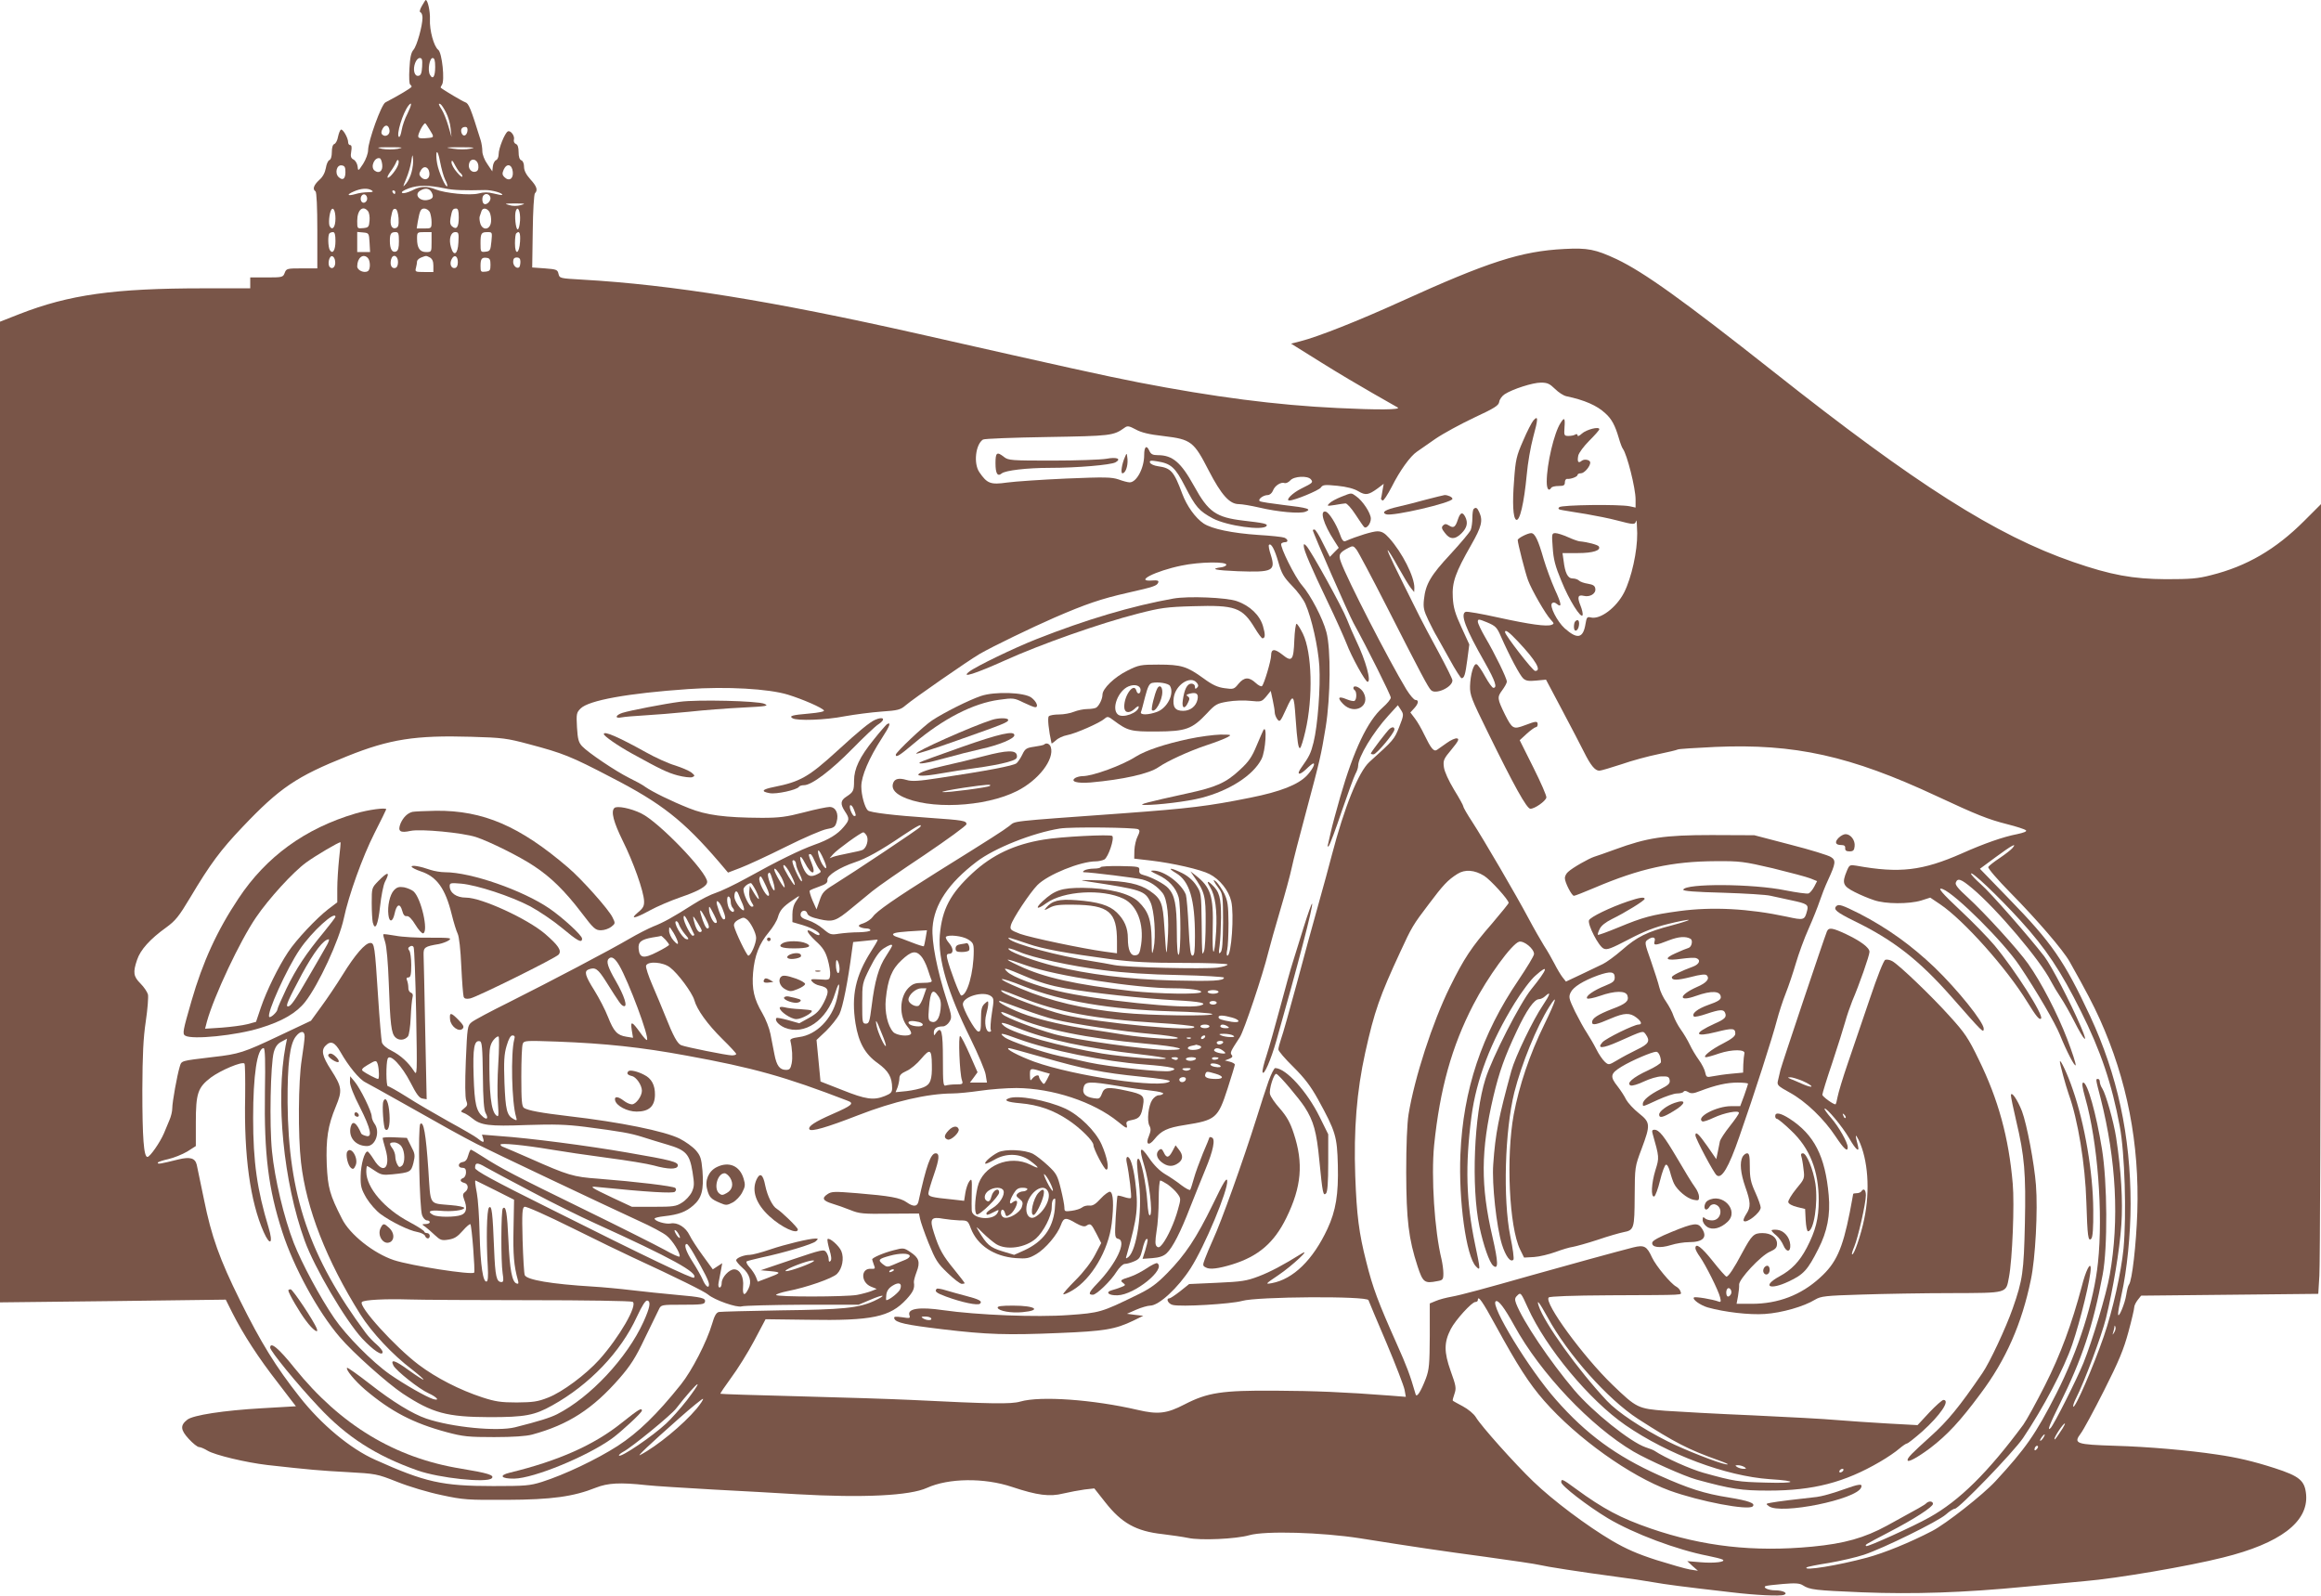 <?xml version="1.0" standalone="no"?>
<!DOCTYPE svg PUBLIC "-//W3C//DTD SVG 20010904//EN"
 "http://www.w3.org/TR/2001/REC-SVG-20010904/DTD/svg10.dtd">
<svg version="1.0" xmlns="http://www.w3.org/2000/svg"
 width="1280pt" height="880pt" viewBox="0 0 1280 880"
 preserveAspectRatio="xMidYMid meet">
<g transform="translate(0,880) scale(0.1,-0.1)"
fill="#795548" stroke="none">
<path d="M2327 8768 c-12 -21 -15 -34 -8 -36 6 -2 11 -15 11 -30 0 -44 -31
-156 -50 -177 -13 -15 -19 -43 -22 -103 -3 -46 -1 -85 4 -88 4 -3 8 -8 8 -12
0 -6 -72 -49 -145 -87 -22 -12 -94 -210 -95 -263 0 -18 -12 -51 -27 -75 -28
-42 -28 -42 -31 -14 -2 15 -12 32 -22 37 -15 8 -18 17 -13 45 4 23 2 35 -6 35
-6 0 -11 7 -11 15 0 25 -30 76 -40 70 -5 -3 -12 -21 -16 -40 -3 -18 -12 -36
-20 -39 -9 -3 -14 -20 -14 -45 0 -23 -5 -41 -14 -44 -7 -3 -16 -23 -19 -44 -5
-26 -17 -49 -37 -66 -30 -28 -38 -51 -20 -62 6 -4 10 -87 10 -216 l0 -209 -85
0 c-82 0 -86 -1 -95 -25 -9 -24 -13 -25 -100 -25 l-90 0 0 -30 0 -30 -257 0
c-495 0 -742 -35 -1016 -142 l-107 -42 0 -2704 0 -2704 622 7 623 8 37 -74
c61 -120 144 -248 251 -385 18 -23 47 -61 65 -85 l34 -44 -189 -11 c-210 -12
-379 -38 -410 -63 -40 -31 -38 -56 8 -106 23 -25 48 -45 57 -45 8 0 29 -9 47
-20 40 -24 210 -65 330 -79 233 -26 291 -31 440 -39 158 -9 162 -9 276 -54 65
-26 172 -58 245 -73 120 -26 144 -27 358 -26 250 1 369 18 492 67 66 26 133
30 279 14 44 -5 208 -15 365 -24 157 -8 366 -20 465 -26 366 -21 623 -8 717
35 119 54 315 57 470 5 138 -46 207 -55 282 -36 35 8 87 18 117 22 l54 6 60
-76 c90 -115 170 -160 316 -176 49 -6 112 -15 141 -21 67 -15 265 -6 338 15
88 25 398 16 610 -17 289 -46 451 -70 690 -102 146 -20 281 -40 300 -45 36 -9
221 -38 430 -66 63 -8 151 -21 195 -29 74 -13 157 -24 435 -56 133 -16 267
-22 288 -14 25 9 -4 25 -48 25 -37 0 -68 14 -54 23 5 3 48 8 96 12 69 6 93 4
110 -7 39 -25 66 -28 328 -39 285 -11 559 -2 900 31 113 11 261 25 330 31 170
14 571 82 760 130 315 78 470 196 458 346 -7 78 -35 102 -174 147 -118 38
-208 59 -319 75 -152 23 -379 43 -558 48 -219 7 -234 12 -192 68 14 18 72 125
128 236 83 164 109 228 135 324 18 66 32 127 32 136 0 9 9 27 19 40 l19 24
489 5 488 5 6 100 c4 55 7 1035 8 2178 l1 2077 -93 -93 c-157 -157 -317 -250
-514 -299 -73 -19 -115 -22 -248 -22 -183 1 -304 23 -512 95 -425 147 -865
426 -1652 1049 -504 398 -715 549 -866 621 -116 54 -159 63 -288 56 -238 -12
-420 -71 -902 -290 -231 -105 -458 -195 -554 -219 l-51 -13 165 -103 c91 -57
221 -134 288 -172 67 -38 128 -73 135 -77 22 -13 -111 -14 -333 -3 -338 16
-681 61 -1095 141 -189 37 -393 82 -1215 268 -808 182 -1361 271 -1855 299
-122 7 -124 7 -130 32 -5 23 -11 25 -75 30 l-70 5 3 200 c1 110 7 204 12 209
17 17 11 38 -25 77 -24 27 -35 49 -35 69 0 18 -6 33 -15 36 -10 4 -15 20 -15
45 0 26 -5 42 -15 45 -9 4 -13 14 -11 23 7 21 -19 55 -34 46 -17 -11 -50 -93
-50 -125 0 -15 -6 -30 -14 -33 -8 -3 -16 -18 -18 -34 l-3 -28 -27 40 c-16 22
-28 53 -28 71 0 17 -4 44 -9 60 -55 177 -66 204 -85 210 -15 5 -118 66 -135
80 -2 2 1 9 6 16 17 22 1 177 -20 193 -24 18 -49 108 -46 169 2 42 -12 106
-23 106 -2 0 -11 -15 -21 -32z m1 -335 c-2 -36 -7 -49 -20 -51 -11 -2 -19 5
-23 20 -8 31 10 78 30 78 13 0 15 -10 13 -47z m72 -2 c0 -54 -13 -73 -29 -43
-14 25 -2 92 15 92 10 0 14 -14 14 -49z m-153 -258 c-14 -26 -28 -67 -32 -91
-4 -23 -10 -40 -15 -37 -16 10 21 133 53 173 21 26 17 2 -6 -45z m213 6 c11
-21 23 -60 25 -86 l5 -48 -18 62 c-10 34 -26 73 -35 87 -19 29 -22 40 -7 31 6
-4 19 -24 30 -46z m-90 -95 c25 -40 25 -42 -10 -45 -54 -5 -60 -1 -49 28 9 25
27 53 34 53 2 0 13 -16 25 -36z m-222 -2 c4 -25 -23 -41 -40 -24 -7 7 -6 17 2
32 14 26 34 22 38 -8z m430 -4 c-4 -27 -23 -34 -32 -13 -8 21 1 35 20 35 10 0
14 -8 12 -22z m-385 -99 c-24 -4 -62 -4 -85 0 -37 8 -31 9 42 9 73 0 79 -1 43
-9z m401 1 c-22 -5 -65 -5 -95 0 -49 7 -45 8 41 8 75 0 86 -2 54 -8z m-139
-171 c9 -17 14 -33 11 -36 -8 -9 -46 76 -55 124 -5 26 -6 54 -3 62 4 9 12 -13
19 -51 7 -37 19 -81 28 -99z m-185 43 c-5 -22 -19 -51 -30 -64 -20 -23 -20
-22 0 26 12 28 24 70 28 95 6 41 7 43 10 14 2 -17 -2 -49 -8 -71z m-162 40 c4
-36 -18 -52 -43 -32 -24 20 1 76 30 67 6 -2 11 -18 13 -35z m88 0 c-9 -27 -45
-72 -57 -72 -6 0 1 15 14 33 13 17 27 41 31 51 9 25 20 13 12 -12z m344 -47
c5 -3 10 -12 10 -18 -1 -7 -14 4 -30 23 -17 19 -30 43 -30 55 1 15 6 11 20
-17 11 -20 24 -40 30 -43z m98 42 c2 -18 -2 -29 -13 -33 -23 -9 -46 16 -38 44
8 34 47 26 51 -11z m-733 -36 c0 -38 -15 -49 -38 -27 -22 22 -10 68 17 64 17
-2 21 -10 21 -37z m923 1 c4 -38 -21 -54 -46 -29 -13 13 -13 21 -4 42 17 37
46 29 50 -13z m-460 -5 c4 -33 -22 -47 -45 -25 -12 13 -13 20 -3 37 15 30 44
23 48 -12z m86 -86 c44 -10 108 -12 221 -9 37 1 103 -18 94 -27 -2 -2 -23 2
-47 8 -31 8 -53 8 -83 0 -47 -12 -184 1 -238 23 -47 19 -84 18 -130 -7 -23
-11 -46 -17 -53 -13 -7 5 6 14 38 26 51 18 107 18 198 -1z m-404 -11 c11 -7 6
-10 -20 -10 -19 0 -51 -4 -69 -10 -46 -13 -52 -4 -10 14 40 18 78 20 99 6z
m330 -10 c13 -24 8 -36 -18 -42 -46 -12 -82 29 -44 51 27 16 50 13 62 -9z
m-200 0 c0 -5 -2 -10 -4 -10 -3 0 -8 5 -11 10 -3 6 -1 10 4 10 6 0 11 -4 11
-10z m-155 -36 c0 -10 -8 -20 -17 -22 -18 -3 -26 27 -11 42 12 11 28 0 28 -20z
m679 9 c7 -18 -20 -47 -35 -37 -11 6 -12 38 -2 47 12 13 31 7 37 -10z m169
-44 c-21 -6 -45 -6 -65 0 -29 8 -25 9 32 9 57 0 61 -1 33 -9z m-1023 -74 c0
-46 -16 -68 -31 -44 -9 13 -3 74 8 92 11 18 23 -7 23 -48z m179 41 c7 -8 11
-32 9 -53 -3 -35 -6 -38 -35 -41 -33 -3 -33 -3 -33 40 0 60 31 88 59 54z m169
-39 c2 -37 -1 -49 -13 -54 -24 -9 -36 16 -29 57 8 44 13 52 27 47 7 -2 13 -25
15 -50z m172 34 c5 -11 10 -36 10 -55 0 -35 -1 -36 -41 -36 l-41 0 6 38 c11
62 17 72 36 72 11 0 24 -9 30 -19z m160 -30 c0 -54 -12 -70 -36 -50 -11 9 -14
22 -9 48 8 44 12 51 31 51 10 0 14 -13 14 -49z m170 29 c6 -12 10 -35 8 -53
-4 -43 -43 -51 -58 -13 -5 14 -7 33 -5 41 3 8 7 22 10 30 6 22 32 18 45 -5z
m168 -46 c-2 -27 -7 -49 -13 -49 -11 0 -19 79 -10 103 11 30 26 -5 23 -54z
m-1018 -113 c0 -51 -15 -75 -31 -50 -10 16 -12 83 -2 92 3 4 12 7 20 7 9 0 13
-15 13 -49z m188 -8 l3 -53 -35 0 -36 0 0 56 0 55 33 -3 c31 -3 32 -4 35 -55z
m162 7 c0 -37 -4 -52 -16 -57 -21 -8 -34 14 -34 58 0 40 6 49 32 49 15 0 18
-8 18 -50z m180 -5 c0 -54 0 -55 -30 -55 -35 0 -50 23 -50 74 0 35 1 36 40 36
l40 0 0 -55z m148 -2 c-3 -66 -26 -80 -41 -26 -13 44 -2 83 24 83 18 0 20 -5
17 -57z m182 5 c-5 -49 -7 -53 -32 -56 -27 -3 -28 -2 -28 46 0 56 4 62 39 62
26 0 26 -1 21 -52z m158 0 c-4 -69 -28 -79 -28 -10 0 27 3 52 7 55 17 17 24 3
21 -45z m-1020 -107 c5 -29 -13 -50 -29 -34 -15 15 -3 66 14 60 7 -2 14 -14
15 -26z m180 17 c15 -15 16 -64 1 -73 -20 -13 -59 4 -59 26 0 47 32 73 58 47z
m167 -23 c0 -19 -6 -31 -16 -33 -20 -4 -30 18 -22 48 9 32 38 21 38 -15z m176
25 c13 -8 19 -21 19 -45 l0 -35 -51 0 c-48 0 -51 1 -45 23 3 12 6 28 6 35 0 7
10 17 23 22 29 11 26 11 48 0z m154 -26 c0 -19 -6 -30 -16 -32 -21 -4 -32 24
-18 49 14 28 34 18 34 -17z m180 -14 c0 -31 -3 -35 -27 -38 -26 -3 -28 -1 -28
31 0 40 7 49 35 45 16 -2 20 -10 20 -38z m165 17 c0 -13 -3 -26 -6 -30 -12
-12 -34 6 -34 29 0 17 6 24 20 24 14 0 20 -7 20 -23z m5706 -702 c19 -19 47
-37 62 -40 100 -21 169 -51 215 -94 35 -31 54 -67 74 -135 8 -28 18 -55 23
-61 23 -31 70 -217 70 -279 l0 -45 -32 7 c-58 12 -376 8 -389 -5 -9 -9 -4 -13
22 -17 19 -3 76 -13 128 -21 52 -9 128 -24 169 -35 92 -24 99 -25 105 -2 3 9
5 -22 6 -69 1 -99 -31 -244 -72 -326 -43 -84 -132 -151 -184 -138 -20 5 -23 1
-29 -35 -13 -81 -45 -87 -115 -25 -41 37 -85 123 -70 138 7 7 15 6 26 -3 30
-24 27 -1 -10 79 -20 45 -48 121 -62 168 -30 105 -48 143 -69 143 -19 0 -74
-28 -74 -38 0 -18 42 -182 57 -222 20 -54 96 -186 125 -217 19 -21 20 -23 4
-29 -27 -10 -117 2 -295 41 -90 20 -170 34 -178 31 -31 -12 -2 -91 106 -280
58 -103 70 -140 46 -139 -5 0 -26 28 -45 63 -19 35 -40 65 -47 67 -16 6 -34
-57 -36 -121 -1 -49 8 -71 97 -252 147 -300 216 -424 236 -424 24 0 84 42 88
62 2 9 -31 84 -72 166 l-75 150 39 36 c22 20 45 36 50 36 6 0 10 7 10 15 0 20
-9 19 -72 -5 -62 -23 -68 -20 -108 59 -43 88 -44 96 -16 134 14 19 26 40 26
48 0 19 -66 154 -119 244 -22 38 -41 77 -41 87 0 15 5 15 51 -4 47 -20 54 -27
76 -77 47 -107 105 -216 124 -233 15 -13 31 -15 72 -11 l53 5 89 -168 c49 -93
104 -197 121 -232 36 -72 60 -102 84 -102 9 0 63 16 121 35 57 20 149 45 204
56 54 11 103 23 108 26 5 3 98 9 206 14 438 19 746 -49 1221 -271 223 -104
283 -128 389 -155 52 -13 98 -28 104 -34 6 -6 -12 -13 -49 -21 -74 -14 -181
-51 -304 -106 -218 -96 -344 -111 -582 -68 -36 6 -39 5 -53 -29 -28 -67 -22
-83 43 -116 31 -16 79 -36 107 -45 63 -22 193 -22 260 -2 l50 16 55 -37 c129
-87 366 -352 480 -538 50 -81 67 -101 76 -92 17 16 -144 268 -256 403 -37 44
-120 129 -184 189 -107 100 -137 135 -102 122 71 -28 336 -292 423 -422 98
-146 197 -317 223 -381 36 -90 83 -180 87 -168 2 7 -19 72 -47 145 -54 141
-144 314 -215 414 -55 78 -241 282 -333 366 -53 48 -71 70 -66 82 10 27 29 20
91 -32 137 -115 376 -398 433 -511 13 -25 37 -65 54 -90 17 -25 50 -83 74
-130 57 -113 82 -135 39 -35 -59 138 -163 338 -203 391 -85 110 -297 352 -349
397 -30 27 -55 53 -55 59 0 18 147 -121 272 -258 141 -155 223 -278 333 -499
110 -219 172 -404 215 -635 28 -146 38 -490 21 -675 -13 -131 -59 -340 -109
-485 -58 -168 -158 -398 -168 -387 -3 3 3 22 14 44 48 94 142 347 166 443 40
165 75 373 85 517 9 130 -1 298 -29 481 -13 85 -57 240 -76 269 -8 12 -14 29
-14 38 0 8 -4 15 -10 15 -13 0 -14 3 15 -108 86 -340 103 -672 50 -972 -19
-109 -95 -361 -145 -486 -38 -93 -162 -339 -181 -359 -22 -22 -5 22 50 132
122 245 185 434 237 714 28 148 26 509 -4 693 -32 196 -80 366 -103 366 -9 0
-6 -25 11 -85 68 -240 99 -635 70 -908 -22 -213 -108 -483 -230 -723 -114
-224 -169 -302 -335 -482 -68 -74 -274 -236 -350 -275 -121 -63 -263 -121
-360 -147 -160 -43 -352 -74 -332 -54 3 4 59 15 123 25 64 11 151 31 193 45
106 35 409 184 452 222 20 18 42 32 50 32 22 0 323 312 376 390 112 167 225
381 271 515 45 132 103 369 102 422 -1 38 -28 -16 -49 -100 -55 -207 -117
-376 -203 -546 -48 -95 -102 -193 -120 -218 -194 -262 -351 -418 -518 -511
-87 -49 -341 -164 -348 -158 -7 8 -13 4 122 75 143 74 246 141 246 158 0 15
-22 17 -36 4 -9 -10 -36 -25 -217 -124 -125 -68 -235 -99 -412 -116 -323 -31
-604 1 -892 100 -165 57 -261 108 -414 220 -72 53 -79 56 -79 35 0 -19 145
-131 258 -199 143 -85 381 -174 552 -207 36 -7 71 -16 79 -20 25 -13 -46 -22
-122 -15 l-72 6 29 -27 30 -26 -45 7 c-24 4 -107 28 -184 52 -103 33 -167 61
-244 106 -139 82 -326 222 -435 327 -102 98 -289 307 -317 355 -11 18 -42 44
-72 60 -28 15 -54 29 -55 31 -2 1 2 18 9 37 11 32 9 44 -21 127 -37 105 -37
157 1 231 25 49 116 149 135 149 8 0 14 5 14 10 0 30 25 -5 99 -141 120 -219
183 -318 267 -414 181 -206 472 -414 692 -495 166 -60 434 -111 458 -87 17 17
-22 31 -132 49 -134 21 -221 49 -384 122 -238 107 -402 227 -569 417 -148 167
-365 523 -332 543 14 9 48 -36 102 -134 144 -263 422 -556 658 -695 81 -47
280 -136 346 -154 194 -53 248 -61 399 -61 246 0 419 45 614 159 40 23 88 56
106 72 19 16 38 29 43 29 5 0 43 30 84 66 100 90 156 173 117 174 -7 0 -42
-31 -78 -69 l-65 -70 -165 9 c-91 5 -217 14 -280 19 -63 6 -272 17 -465 26
-192 8 -408 20 -480 25 -152 12 -159 15 -292 143 -161 155 -380 454 -352 482
6 6 126 11 337 12 433 2 394 0 390 20 -2 10 -13 22 -24 28 -29 15 -111 113
-133 160 -29 63 -43 71 -104 56 -79 -20 -382 -103 -562 -154 -257 -73 -386
-108 -441 -118 -28 -5 -67 -15 -85 -23 l-34 -14 0 -179 c-1 -157 -3 -185 -22
-236 -27 -70 -50 -107 -56 -86 -31 108 -49 155 -104 278 -103 231 -132 308
-168 452 -41 160 -53 258 -61 474 -9 255 8 467 55 680 51 230 80 311 193 555
64 139 71 150 156 262 81 108 106 135 160 169 41 26 94 22 147 -11 34 -21 135
-132 135 -149 0 -4 -41 -54 -90 -112 -116 -133 -156 -194 -235 -354 -95 -193
-194 -498 -227 -700 -8 -50 -13 -169 -13 -320 1 -263 13 -366 63 -519 29 -88
38 -95 108 -81 31 5 34 9 34 43 0 20 -5 55 -10 77 -39 159 -58 456 -41 630 32
310 97 544 216 774 79 153 213 337 253 348 27 6 82 -39 82 -68 0 -10 -39 -74
-86 -144 -203 -299 -305 -605 -320 -960 -11 -253 32 -566 86 -619 25 -26 25
-21 -5 121 -50 239 -55 438 -20 707 27 204 107 412 238 624 39 63 89 130 115
152 77 69 68 37 -23 -75 -62 -76 -217 -379 -253 -495 -63 -198 -79 -594 -33
-815 22 -103 55 -198 76 -215 29 -24 28 19 -4 158 -66 284 -65 478 5 776 32
135 62 219 129 361 54 115 96 175 123 175 8 0 24 7 34 17 33 30 27 9 -14 -52
-53 -78 -152 -283 -173 -360 -70 -256 -88 -343 -100 -516 -8 -107 18 -345 48
-442 21 -66 47 -100 63 -84 5 4 -3 63 -17 130 -41 206 -30 581 22 792 40 158
124 364 193 473 50 80 38 36 -28 -99 -80 -163 -138 -336 -168 -495 -43 -235
-25 -621 35 -744 l22 -45 55 3 c30 2 83 15 119 28 35 13 78 26 95 28 17 3 79
20 137 39 58 20 122 38 142 42 59 11 61 20 62 199 1 160 1 162 38 260 50 134
49 146 -15 197 -29 23 -60 57 -70 75 -9 19 -30 51 -47 73 -44 55 -40 71 22
109 56 34 168 82 191 82 13 0 26 -28 26 -57 0 -7 -33 -28 -72 -46 -83 -38
-121 -72 -95 -83 9 -3 42 7 73 22 32 15 74 28 98 28 35 1 41 -2 44 -21 3 -18
-7 -27 -50 -49 -60 -30 -98 -61 -98 -81 0 -17 -4 -18 83 22 42 19 89 35 106
35 16 0 33 4 36 10 4 6 13 5 25 -2 16 -10 29 -9 67 6 84 32 146 46 206 46 31
0 57 -3 57 -6 0 -4 -10 -33 -21 -65 l-22 -59 -50 0 c-81 0 -196 -61 -159 -84
5 -3 33 6 62 20 60 28 140 43 140 27 0 -6 -23 -39 -50 -73 -28 -35 -52 -72
-55 -84 -2 -12 -8 -38 -12 -60 l-8 -38 -49 71 c-47 67 -66 85 -66 60 0 -17
101 -208 117 -220 27 -23 66 41 125 212 83 236 184 552 207 641 11 42 33 110
49 150 16 40 41 115 56 166 15 51 46 137 70 190 24 54 51 122 61 152 10 30 30
82 46 116 43 93 45 110 16 128 -13 9 -113 40 -223 68 l-199 52 -235 1 c-263 0
-355 -14 -535 -80 -49 -18 -101 -36 -114 -40 -28 -9 -119 -60 -143 -83 -10 -8
-18 -24 -18 -34 0 -25 38 -98 50 -98 6 0 56 20 113 44 251 107 429 146 670
147 132 1 154 -2 313 -39 94 -23 188 -48 208 -56 l37 -15 -16 -31 c-9 -17 -23
-34 -31 -37 -8 -3 -66 5 -127 17 -180 37 -552 39 -564 4 -3 -8 66 -13 219 -17
123 -4 241 -11 263 -17 22 -5 74 -16 115 -25 85 -18 95 -24 86 -57 -14 -53
-17 -54 -113 -33 -211 45 -410 55 -590 31 -155 -21 -202 -34 -337 -90 -61 -25
-112 -44 -114 -41 -2 2 2 16 10 32 8 18 32 37 68 55 72 35 179 101 180 111 0
12 -28 8 -93 -14 -97 -33 -207 -86 -214 -104 -8 -24 53 -144 81 -156 18 -9 41
0 137 50 83 44 145 68 219 86 56 14 107 24 113 22 5 -1 -36 -15 -93 -30 -138
-36 -192 -63 -275 -136 -38 -33 -86 -68 -105 -77 -19 -9 -73 -35 -119 -57
l-85 -40 -19 24 c-10 13 -30 46 -44 74 -14 27 -40 73 -58 100 -17 28 -56 95
-85 150 -68 128 -248 436 -311 533 -27 41 -49 79 -49 85 0 5 -23 47 -51 92
-30 50 -53 100 -56 124 -5 37 -2 46 42 98 38 46 44 59 30 61 -9 2 -34 -9 -56
-25 -22 -15 -46 -32 -54 -38 -18 -12 -33 7 -71 85 -14 30 -37 70 -51 88 l-25
33 21 23 c24 26 27 46 7 46 -8 0 -30 26 -50 58 -98 162 -328 610 -361 703 -15
41 -9 52 44 79 21 11 26 10 42 -11 10 -13 84 -152 164 -309 198 -389 231 -450
247 -466 25 -26 118 16 118 54 0 8 -35 78 -77 156 -42 77 -89 166 -104 196
-137 274 -180 362 -176 366 2 2 28 -39 57 -92 29 -52 61 -105 71 -117 l18 -22
1 23 c1 61 -67 195 -139 275 -25 28 -41 37 -65 37 -26 0 -111 -26 -176 -54
-11 -5 -20 6 -32 42 -20 54 -57 113 -75 120 -38 12 -15 -68 46 -161 l24 -38
-25 -25 -24 -25 -38 75 c-20 42 -41 76 -47 76 -5 0 -9 -2 -9 -4 0 -12 197
-462 224 -511 75 -136 206 -398 206 -412 0 -9 -20 -33 -45 -55 -83 -74 -159
-233 -234 -493 -22 -77 -45 -162 -51 -190 -6 -27 -13 -59 -16 -70 -4 -14 -3
-17 4 -10 6 6 38 91 71 190 34 99 68 192 76 207 8 14 15 34 15 45 0 48 82 184
167 277 l52 57 17 -26 c16 -25 16 -29 -10 -95 -27 -68 -30 -71 -164 -192 -60
-55 -138 -249 -207 -513 -14 -55 -48 -179 -75 -275 -27 -96 -81 -292 -119
-436 -39 -143 -77 -280 -86 -303 -8 -24 -15 -50 -15 -58 0 -9 37 -52 83 -97
62 -62 95 -105 136 -179 97 -177 105 -203 109 -362 4 -161 -11 -252 -57 -351
-80 -172 -189 -278 -307 -300 -38 -7 -37 -5 36 44 76 51 189 157 125 117 -96
-60 -169 -99 -235 -124 -66 -25 -93 -29 -228 -35 l-154 -7 -50 -40 c-27 -21
-54 -39 -59 -39 -21 0 -7 -30 18 -36 44 -12 323 5 383 22 81 24 690 28 697 4
3 -8 47 -114 99 -235 51 -121 96 -238 100 -259 l7 -39 -89 7 c-247 19 -414 26
-631 27 -295 2 -373 -10 -501 -76 -98 -51 -147 -56 -258 -30 -245 57 -536 78
-647 46 -51 -15 -159 -13 -602 9 -104 5 -383 14 -620 20 -236 6 -431 12 -432
14 -2 2 25 41 59 88 35 47 92 138 127 204 l63 119 234 -3 c355 -6 452 15 543
113 38 42 46 60 41 94 -1 8 6 33 15 57 21 54 13 78 -34 109 -36 24 -38 25 -94
10 -55 -14 -117 -41 -117 -50 0 -2 4 -15 9 -29 9 -22 8 -24 -16 -23 -56 4 -57
-74 0 -98 l32 -13 -30 -12 c-16 -6 -52 -16 -79 -21 -62 -11 -446 -12 -446 0 0
4 28 14 63 21 104 20 248 70 273 95 29 29 40 86 24 125 -12 30 -66 77 -76 67
-3 -3 2 -29 10 -58 11 -35 13 -56 6 -63 -7 -7 -10 -3 -10 10 0 11 -6 28 -13
38 -13 18 -22 16 -188 -40 l-174 -59 55 -5 c61 -6 59 -9 -18 -38 l-53 -20 -10
26 c-6 15 -22 39 -35 53 -14 15 -21 30 -16 33 5 3 41 12 80 21 124 26 285 74
301 90 14 13 14 15 -1 15 -34 0 -164 -31 -250 -60 -49 -17 -100 -30 -113 -30
-32 0 -75 -17 -75 -30 0 -6 15 -24 34 -41 41 -35 53 -77 34 -115 -21 -44 -34
-39 -30 11 5 53 -17 95 -49 95 -28 0 -69 -44 -69 -75 0 -14 -5 -25 -11 -25 -7
0 -9 11 -6 27 3 16 9 46 13 68 l7 39 -26 -17 -26 -17 -56 77 c-31 42 -63 92
-72 111 -21 44 -67 73 -105 65 -28 -5 -88 13 -88 27 0 4 24 10 53 13 80 9 120
24 161 60 46 40 58 85 50 191 -6 68 -11 83 -37 113 -17 19 -57 48 -89 64 -82
41 -327 91 -613 124 -153 18 -222 31 -245 45 -12 8 -15 38 -15 172 0 90 3 171
8 182 7 18 17 18 190 12 264 -10 463 -31 712 -77 368 -67 544 -116 889 -249
39 -14 26 -26 -84 -74 -96 -42 -136 -68 -126 -84 9 -14 94 10 266 77 200 78
385 120 521 121 31 0 100 7 155 15 54 8 144 15 199 15 199 -1 426 -76 561
-186 47 -39 54 -41 47 -15 -4 15 3 20 31 25 40 8 51 22 60 82 9 51 -1 60 -90
79 -106 23 -124 20 -137 -16 -11 -28 -15 -30 -46 -25 -46 7 -64 26 -55 59 8
34 31 35 193 8 64 -11 146 -22 184 -26 37 -4 65 -11 62 -16 -4 -5 -15 -9 -25
-9 -11 0 -27 -12 -36 -26 -21 -32 -30 -114 -15 -142 9 -17 8 -29 -3 -57 -20
-46 -1 -57 30 -18 38 48 71 64 168 79 171 27 183 37 236 201 22 68 40 128 40
132 0 5 -12 12 -27 16 l-28 7 24 9 c17 7 21 13 13 22 -9 12 -6 19 46 98 22 34
126 342 157 469 9 36 38 139 65 230 27 91 56 197 64 236 8 39 43 174 77 300
81 303 84 317 110 474 27 168 29 430 4 524 -20 76 -87 204 -135 259 -38 43
-123 214 -114 229 3 4 12 8 20 8 20 0 18 16 -3 25 -10 4 -74 11 -143 15 -146
10 -256 33 -302 63 -46 31 -93 97 -118 164 -46 124 -62 142 -134 152 -22 3
-41 12 -44 20 -4 11 4 13 39 7 77 -12 100 -33 154 -138 59 -115 78 -136 154
-177 78 -41 279 -69 296 -41 7 11 -14 16 -128 29 -151 18 -193 47 -272 191
-72 130 -118 170 -200 170 -28 0 -38 5 -47 25 -15 33 -28 22 -28 -24 0 -73
-42 -151 -80 -151 -10 0 -37 7 -61 16 -39 13 -74 14 -289 5 -135 -6 -282 -16
-326 -22 -91 -13 -110 -6 -153 57 -33 48 -21 153 20 180 8 5 167 11 354 14
354 6 365 7 428 52 15 11 24 9 60 -10 30 -17 74 -28 156 -37 150 -18 165 -30
247 -190 70 -135 115 -185 166 -185 18 0 69 -9 113 -19 101 -24 223 -35 254
-23 38 14 13 22 -119 37 -66 8 -126 17 -132 21 -14 9 18 34 44 34 10 0 23 11
28 24 10 28 45 50 65 42 7 -2 21 4 31 15 20 23 95 27 113 6 14 -17 11 -20 -52
-51 -49 -24 -91 -66 -66 -66 28 0 161 55 173 71 11 16 21 17 92 10 51 -5 92
-16 115 -30 40 -24 56 -21 107 16 l33 25 -7 -39 c-3 -21 -7 -40 -8 -43 0 -3 3
-7 9 -10 5 -3 27 31 50 75 45 90 103 170 139 194 13 9 59 41 102 71 44 30 140
82 214 117 114 53 135 67 138 87 2 14 15 32 30 42 43 28 154 64 200 64 36 0
48 -6 78 -35z m-1526 -955 c18 -64 30 -83 75 -130 30 -30 63 -75 74 -100 35
-79 70 -237 77 -342 7 -118 -9 -330 -32 -422 -15 -60 -23 -77 -68 -140 -28
-39 -11 -44 27 -8 18 18 36 32 40 32 12 0 -6 -35 -35 -66 -48 -51 -147 -90
-313 -123 -233 -47 -335 -59 -700 -86 -652 -47 -590 -41 -629 -70 -37 -28 -93
-64 -398 -254 -231 -145 -335 -217 -354 -246 -9 -13 -32 -29 -51 -36 -26 -8
-32 -14 -22 -20 8 -5 24 -9 37 -9 12 0 22 -4 22 -10 0 -6 -28 -10 -62 -11 -35
0 -84 -4 -111 -8 -44 -7 -49 -6 -88 27 -22 19 -59 40 -82 47 -30 9 -42 18 -42
31 0 25 31 30 37 7 4 -13 23 -22 67 -32 75 -17 91 -11 179 62 31 26 82 67 112
92 30 25 160 115 288 200 127 86 232 162 232 170 0 19 -18 22 -205 35 -191 13
-327 29 -339 41 -17 16 -36 84 -36 132 0 57 42 156 114 267 44 67 52 91 27 76
-5 -4 -38 -41 -72 -84 -78 -96 -109 -161 -109 -227 0 -56 -4 -63 -42 -88 -33
-21 -35 -41 -8 -82 26 -39 25 -47 -7 -85 -34 -41 -83 -71 -163 -99 -78 -28
-201 -88 -370 -182 -69 -38 -147 -75 -173 -83 -26 -8 -82 -36 -124 -63 -113
-72 -164 -100 -220 -122 -27 -11 -88 -42 -134 -69 -104 -61 -425 -230 -664
-350 -99 -49 -191 -98 -204 -109 -23 -19 -24 -26 -32 -212 -5 -126 -4 -202 2
-219 9 -23 7 -30 -11 -44 -21 -17 -21 -18 -4 -25 11 -3 32 -17 47 -29 48 -40
93 -46 301 -38 154 5 218 3 322 -10 200 -26 250 -35 317 -56 34 -11 96 -30
137 -42 103 -30 123 -52 139 -150 11 -68 10 -81 -4 -112 -10 -20 -34 -46 -54
-58 -32 -21 -49 -23 -156 -23 l-120 0 -105 49 c-125 59 -134 66 -84 60 277
-28 416 -36 426 -26 8 8 8 15 2 21 -10 10 -219 35 -425 51 -138 10 -165 18
-379 113 -69 30 -133 58 -142 61 -10 3 -18 9 -18 14 0 10 127 -2 277 -27 65
-11 206 -32 313 -46 108 -14 223 -33 255 -42 79 -22 129 -23 133 -2 4 21 -33
31 -278 73 -218 38 -541 80 -704 91 l-98 8 7 -23 c7 -24 -1 -22 -35 5 -8 7
-78 48 -155 90 -77 43 -182 104 -233 137 -51 32 -97 58 -103 58 -10 0 -11 126
-1 152 13 30 78 -39 126 -132 33 -65 49 -86 66 -88 l23 -4 -8 379 c-4 208 -8
396 -9 417 -1 42 6 47 85 60 19 4 44 13 55 21 17 13 6 14 -106 14 -69 -1 -154
4 -189 11 -34 6 -65 10 -67 8 -2 -2 3 -22 10 -43 8 -24 16 -114 20 -225 8
-232 14 -278 36 -300 20 -20 52 -17 70 5 6 8 13 54 15 104 2 50 7 100 10 111
4 13 1 22 -9 26 -9 3 -15 16 -14 27 0 12 -3 30 -7 40 -5 12 -3 17 8 17 11 0
15 15 15 68 0 37 -5 73 -11 80 -8 10 -7 16 3 22 9 6 17 5 21 -3 4 -7 10 -169
14 -362 6 -348 6 -350 -13 -320 -30 46 -72 85 -123 111 -28 14 -49 32 -53 46
-3 13 -13 127 -21 253 -18 279 -20 295 -43 295 -28 0 -84 -65 -152 -175 -34
-55 -88 -135 -119 -177 l-56 -77 -180 -85 c-190 -90 -217 -99 -360 -115 -182
-22 -173 -19 -184 -54 -14 -46 -41 -194 -41 -229 0 -17 -7 -46 -16 -66 -9 -21
-22 -53 -30 -72 -22 -51 -77 -130 -91 -130 -20 0 -28 104 -28 370 1 195 5 284
19 378 10 67 15 134 12 148 -4 14 -22 41 -41 60 -39 39 -43 61 -19 131 18 55
72 115 160 178 52 38 70 60 134 167 109 183 167 261 287 387 206 217 298 279
578 391 234 94 376 116 683 107 173 -5 197 -8 320 -41 188 -50 229 -66 455
-184 276 -142 397 -238 592 -465 l50 -59 68 26 c37 14 150 66 250 116 100 50
202 94 227 98 39 7 46 11 54 40 13 45 -5 82 -39 82 -14 0 -78 -13 -142 -30
-97 -25 -134 -30 -232 -30 -204 1 -306 15 -401 53 -96 38 -202 90 -242 118
-14 11 -55 33 -90 50 -74 37 -224 138 -258 174 -19 21 -24 38 -28 104 -4 74
-3 81 20 104 45 45 260 84 593 107 211 15 444 2 551 -31 81 -25 189 -72 198
-87 3 -6 -27 -12 -82 -17 -94 -8 -112 -13 -91 -26 25 -15 181 -10 287 11 56
10 148 22 204 26 90 6 104 10 132 34 40 35 346 247 409 284 71 41 286 145 412
200 173 75 258 104 404 137 145 33 162 38 169 58 3 9 -6 12 -31 10 -106 -9 13
52 159 82 100 21 251 23 247 4 -1 -5 -13 -11 -25 -13 -70 -9 -37 -17 87 -22
195 -7 211 1 183 91 -9 26 -13 50 -10 54 12 12 31 -23 52 -95z m1321 -437 c99
-105 133 -163 95 -163 -13 0 -166 198 -166 214 0 17 22 1 71 -51z m-3661 -929
c12 -31 12 -34 1 -34 -5 0 -14 14 -20 30 -13 37 5 41 19 4z m365 -94 c-6 -10
-368 -251 -479 -320 -52 -32 -62 -43 -76 -86 l-17 -49 -22 49 c-11 27 -19 52
-15 55 3 3 26 13 52 22 37 13 47 21 45 37 -3 24 68 69 152 97 61 20 141 64
260 145 87 58 113 71 100 50z m1202 -13 c10 -6 9 -15 -3 -39 -9 -17 -17 -52
-18 -77 l-1 -46 95 -11 c118 -14 272 -49 320 -74 57 -29 106 -90 120 -150 17
-71 1 -300 -21 -300 -5 0 -5 15 -1 33 4 17 7 84 7 147 -1 99 -4 121 -23 162
-13 25 -33 54 -44 65 -24 20 -18 7 16 -40 19 -26 21 -43 21 -183 -1 -112 -4
-157 -14 -166 -10 -11 -11 -4 -5 37 4 28 7 97 8 155 0 111 -9 144 -53 184 -24
22 -27 15 -7 -17 28 -45 39 -127 33 -241 -10 -158 -23 -150 -19 12 5 182 -11
230 -96 296 l-27 21 17 -25 c62 -88 68 -111 67 -257 0 -76 -4 -147 -9 -158
-11 -26 -11 -34 -13 156 -2 162 -3 166 -30 207 -17 26 -45 51 -77 67 -64 32
-88 32 -34 0 74 -44 104 -145 104 -347 0 -85 -3 -108 -14 -108 -10 0 -15 34
-21 157 -4 86 -11 167 -15 179 -24 62 -121 134 -180 133 -20 0 -14 -5 25 -23
59 -27 100 -71 115 -124 13 -48 13 -309 0 -317 -6 -4 -10 43 -10 132 -1 143
-11 196 -47 235 -20 23 -94 62 -135 72 -20 5 -27 12 -25 27 2 20 -3 21 -105
23 -60 1 -108 -2 -108 -6 0 -4 -17 -8 -37 -8 -21 0 -45 -5 -53 -10 -8 -5 -10
-10 -3 -10 38 0 294 -32 323 -40 45 -12 82 -38 111 -74 27 -34 38 -139 28
-271 -6 -88 -7 -83 -18 87 -8 129 -17 152 -81 196 -57 38 -126 53 -270 57
-117 3 -126 3 -70 -6 297 -45 314 -51 344 -113 22 -45 32 -188 18 -256 -9 -41
-10 -37 -11 50 -2 109 -18 155 -73 208 -49 46 -167 75 -308 76 -116 0 -154
-13 -220 -74 -44 -41 -32 -49 20 -11 94 68 309 81 426 25 75 -36 114 -138 97
-254 -7 -46 -12 -56 -31 -58 -27 -4 -42 29 -42 94 0 57 -19 101 -61 142 -41
40 -103 59 -225 68 -95 7 -132 -3 -165 -42 -13 -16 -11 -16 21 1 26 14 55 17
129 16 197 -2 241 -39 241 -202 l0 -66 -67 9 c-124 17 -408 77 -467 98 -54 21
-57 24 -51 48 9 35 104 178 146 221 57 58 238 131 322 131 15 0 37 5 47 10 22
12 57 117 44 130 -11 10 -287 -4 -378 -20 -161 -26 -284 -84 -393 -185 -122
-113 -168 -199 -180 -342 -11 -132 44 -318 168 -568 43 -88 82 -179 85 -202
l7 -43 -47 0 -47 0 21 28 21 29 -43 98 c-24 54 -47 100 -53 102 -11 4 -3 -207
10 -244 7 -21 4 -23 -33 -23 -22 0 -47 -3 -56 -6 -14 -5 -16 11 -16 144 0 154
-8 186 -37 147 -12 -18 -13 -18 -13 2 0 22 18 33 51 33 10 0 26 11 34 24 15
23 15 31 -13 118 -55 170 -85 325 -79 404 9 126 88 244 243 362 98 75 309 159
459 183 62 10 415 6 432 -4z m-1497 -36 c11 -22 0 -64 -21 -77 -6 -4 -42 -12
-78 -19 -36 -7 -75 -16 -86 -20 l-20 -8 20 23 c22 25 153 120 166 120 5 0 13
-9 19 -19z m6319 -67 c-7 -9 -39 -34 -70 -55 -32 -21 -61 -44 -64 -50 -4 -6
51 -70 122 -142 149 -151 291 -317 326 -379 95 -169 129 -235 167 -318 151
-336 219 -687 207 -1064 -6 -180 -29 -379 -46 -400 -5 -6 -11 -31 -15 -56 -7
-49 -44 -136 -45 -107 -1 9 8 58 19 108 30 133 50 334 50 499 0 377 -73 713
-223 1036 -143 306 -212 406 -450 650 l-158 163 88 65 c87 64 118 81 92 50z
m-6558 -60 c23 -50 20 -70 -5 -32 -17 27 -31 78 -22 78 4 0 16 -21 27 -46z
m-51 -6 c8 -18 20 -41 27 -50 13 -14 12 -18 -6 -27 -40 -22 -61 -14 -82 34
-26 60 -19 83 9 28 36 -70 66 -73 38 -3 -19 47 -19 50 -7 50 5 0 14 -15 21
-32z m-100 -24 c0 -8 9 -33 20 -54 11 -22 16 -40 11 -40 -9 0 -51 90 -51 110
0 6 5 8 10 5 6 -3 10 -13 10 -21z m-25 -65 c14 -27 21 -49 17 -49 -8 0 -62 91
-62 104 0 18 23 -10 45 -55z m-54 -10 c11 -22 18 -46 16 -52 -3 -10 -57 82
-57 98 0 15 22 -10 41 -46z m-47 -22 c8 -26 10 -47 6 -47 -12 0 -41 80 -34 91
8 14 12 9 28 -44z m-38 -26 c16 -35 19 -51 11 -51 -16 0 -56 80 -49 98 6 18
10 12 38 -47z m-57 -23 c26 -54 19 -62 -11 -12 l-23 39 -3 -33 c-2 -19 4 -44
13 -58 13 -20 13 -24 1 -24 -14 0 -46 66 -46 95 0 13 25 34 41 35 4 0 16 -19
28 -42z m-73 -75 c7 -18 10 -33 5 -33 -16 0 -51 52 -51 75 0 32 13 40 23 13 5
-13 15 -38 23 -55z m-66 13 c0 -12 5 -27 12 -34 6 -6 8 -15 4 -19 -4 -5 -14 1
-22 11 -16 23 -19 81 -4 71 6 -3 10 -16 10 -29z m361 5 c-14 -19 -21 -45 -21
-73 l0 -43 58 -17 c58 -18 100 -43 90 -54 -4 -3 -18 2 -32 12 -48 31 -41 5 11
-44 41 -37 55 -59 68 -104 9 -32 15 -70 13 -85 -3 -27 -4 -28 -58 -24 -48 3
-53 1 -41 -12 7 -9 25 -19 41 -22 51 -11 56 -28 24 -92 -24 -46 -39 -62 -82
-86 l-54 -30 -60 17 c-33 9 -63 15 -66 12 -11 -12 11 -38 45 -53 109 -45 233
39 279 191 24 78 30 53 9 -34 -27 -110 -113 -197 -208 -209 -38 -5 -51 -11
-48 -21 10 -42 13 -93 7 -124 -6 -29 -11 -36 -31 -36 -35 0 -52 23 -64 85 -6
30 -16 81 -22 113 -6 31 -26 83 -45 115 -46 78 -58 133 -51 222 8 95 34 161
86 223 23 27 46 65 51 84 11 38 27 57 80 93 45 31 45 31 21 -4z m-407 -41 c18
-46 20 -60 7 -60 -8 0 -23 31 -36 78 -11 38 12 24 29 -18z m-45 -37 c17 -34
18 -43 7 -43 -14 0 -36 48 -36 78 0 20 3 16 29 -35z m-50 -13 c23 -44 26 -60
12 -60 -8 0 -23 31 -36 78 -10 34 1 26 24 -18z m-87 -37 c12 -27 24 -51 26
-55 2 -5 -1 -8 -8 -8 -11 0 -49 74 -50 98 0 23 9 12 32 -35z m68 -35 c0 -5 -4
-8 -10 -8 -12 0 -25 26 -34 65 -6 28 -5 28 19 -10 14 -22 25 -43 25 -47z m246
64 c21 -13 54 -77 54 -104 0 -31 -29 -98 -43 -98 -9 0 -73 133 -79 164 -2 13
6 24 22 33 29 15 31 15 46 5z m-371 -32 c4 -11 18 -34 32 -51 23 -26 24 -31 8
-28 -24 5 -77 99 -55 99 5 0 12 -9 15 -20z m-6 -100 c0 -10 -8 -5 -24 13 -14
15 -25 40 -25 55 0 26 1 25 25 -13 13 -22 24 -47 24 -55z m1366 28 c-4 -24 -9
-45 -10 -46 -2 -2 -32 7 -67 21 -35 14 -74 28 -87 32 -12 4 -19 11 -15 15 8 8
44 12 152 18 l34 2 -7 -42z m-1435 -10 c11 -12 20 -25 20 -28 0 -4 -30 -22
-66 -40 -74 -38 -97 -34 -102 17 -4 38 14 52 75 63 26 4 49 8 50 9 1 0 11 -9
23 -21z m1668 2 c28 -17 32 -25 32 -64 0 -120 -36 -246 -69 -246 -8 0 -64 148
-77 203 -5 20 -2 27 9 27 26 0 27 28 2 58 -14 16 -22 32 -18 36 14 13 90 5
121 -14z m3985 3 c14 -8 7 -44 -10 -50 -10 -3 -43 -16 -73 -30 -68 -30 -54
-43 35 -30 36 5 72 7 80 3 26 -9 17 -33 -17 -46 -66 -24 -118 -50 -118 -59 0
-18 27 -18 104 1 53 14 81 17 88 10 19 -19 0 -42 -54 -65 -101 -45 -105 -85
-5 -49 87 31 137 28 137 -8 0 -13 -18 -24 -67 -41 -62 -22 -96 -49 -81 -65 4
-3 35 3 69 15 75 25 95 26 103 5 9 -23 -1 -34 -58 -59 -119 -54 -114 -77 9
-46 91 23 105 21 105 -9 0 -14 -19 -29 -67 -54 -66 -33 -119 -76 -94 -76 6 0
39 9 73 21 70 23 146 23 138 -1 -2 -8 -5 -35 -6 -60 l-1 -45 -64 -6 c-35 -3
-81 -10 -102 -14 -35 -7 -37 -6 -43 21 -3 16 -19 47 -35 69 -16 22 -39 60 -50
84 -12 25 -34 62 -50 84 -15 21 -33 55 -40 75 -6 20 -25 55 -40 77 -16 22 -33
58 -38 80 -5 22 -26 87 -46 145 -35 98 -36 105 -19 117 27 20 46 16 39 -7 -8
-26 4 -25 80 5 53 20 91 23 118 8z m-3653 -28 c80 -28 212 -52 459 -85 118
-15 209 -20 397 -20 143 0 244 -4 244 -9 0 -5 -25 -13 -56 -17 -76 -9 -506 1
-569 14 -27 6 -84 15 -125 22 -180 27 -428 94 -455 122 -12 12 -4 10 105 -27z
m-830 20 c0 -2 -16 -30 -36 -61 -86 -135 -110 -244 -86 -398 17 -105 53 -170
123 -219 59 -43 79 -77 79 -138 0 -22 -7 -30 -40 -43 -62 -25 -105 -19 -235
33 l-120 47 -11 115 -11 114 53 50 c28 28 61 69 73 92 19 38 48 185 69 348 l7
50 60 6 c33 3 63 6 68 7 4 1 7 0 7 -3z m80 -30 c0 -3 -15 -29 -34 -58 -40 -60
-62 -137 -79 -275 -11 -86 -14 -97 -32 -97 -19 0 -20 7 -20 111 0 110 0 111
42 196 30 60 53 92 75 107 33 21 48 26 48 16z m701 -34 c73 -32 283 -78 464
-101 114 -15 251 -24 418 -27 136 -3 247 -10 247 -14 0 -18 -60 -21 -279 -16
-246 6 -468 33 -662 81 -99 25 -223 69 -243 88 -17 14 9 9 55 -11z m-542 -23
c11 -11 28 -44 37 -72 9 -28 19 -57 22 -63 3 -9 -10 -13 -48 -13 -43 0 -56 -5
-80 -28 -50 -51 -53 -157 -5 -214 14 -16 23 -34 19 -39 -10 -17 -80 -10 -98
10 -31 34 -48 110 -41 181 11 110 33 165 87 215 53 50 78 55 107 23z m-1664
-52 c52 -89 167 -397 153 -411 -3 -3 -19 15 -37 40 -46 64 -55 67 -47 15 l7
-43 -37 6 c-50 8 -69 28 -101 109 -15 39 -49 104 -75 146 -51 81 -58 106 -32
116 37 14 51 4 95 -65 78 -124 84 -132 98 -137 25 -8 4 57 -44 140 -43 74 -53
107 -38 121 15 16 34 4 58 -37z m1215 -19 c0 -16 -4 -26 -10 -22 -5 3 -10 23
-10 43 0 28 3 33 10 22 5 -8 10 -28 10 -43z m1033 18 c157 -56 604 -125 810
-125 84 0 158 -10 151 -21 -8 -14 -237 -10 -384 6 -307 35 -483 74 -620 139
-97 45 -80 45 43 1z m-1968 -10 c44 -33 122 -139 134 -180 14 -52 72 -133 155
-215 42 -41 76 -78 76 -82 0 -5 -11 -8 -24 -8 -26 0 -251 45 -279 56 -21 8
-44 50 -88 161 -17 43 -49 119 -71 170 -22 51 -38 99 -35 108 10 26 94 20 132
-10z m1962 -50 c74 -32 139 -51 217 -65 147 -26 438 -57 606 -66 142 -7 187
-17 136 -30 -80 -20 -573 31 -782 81 -118 28 -251 78 -279 106 -28 27 -16 24
102 -26z m3248 -5 c0 -21 -9 -28 -53 -46 -63 -25 -110 -58 -99 -70 4 -4 35 2
70 14 82 29 143 30 152 2 10 -30 -8 -46 -84 -74 -79 -31 -111 -51 -111 -73 0
-19 22 -15 105 21 73 31 104 32 139 5 29 -22 34 -39 12 -39 -24 0 -180 -76
-199 -98 -32 -36 0 -35 86 3 144 64 137 62 153 41 26 -37 17 -53 -48 -84 -35
-17 -84 -43 -110 -59 -46 -27 -47 -27 -68 -8 -12 11 -34 43 -47 70 -14 28 -38
68 -52 90 -15 22 -44 75 -65 117 -34 71 -36 80 -24 105 14 30 68 64 150 94 69
24 93 22 93 -11z m-3254 -51 c202 -80 475 -126 807 -136 122 -3 225 -10 228
-15 8 -13 -339 -9 -496 7 -216 21 -397 64 -560 133 -152 63 -134 73 21 11z
m-558 -55 c-8 -25 -21 -48 -28 -51 -20 -7 -55 15 -55 34 0 27 41 63 71 63 l28
0 -16 -46z m534 -3 c210 -83 407 -120 758 -142 105 -6 194 -16 200 -20 35 -33
-533 20 -721 66 -98 24 -319 106 -338 126 -16 15 -1 11 101 -30z m1093 29 c0
-5 -13 -10 -30 -10 -16 0 -30 5 -30 10 0 6 14 10 30 10 17 0 30 -4 30 -10z
m-1544 -25 c12 -18 15 -38 11 -71 -6 -53 -25 -78 -52 -68 -15 6 -17 16 -12 76
8 95 21 111 53 63z m289 2 c17 -13 17 -20 5 -95 -7 -44 -9 -85 -6 -91 4 -6 1
-11 -8 -11 -20 0 -29 51 -17 97 6 21 11 47 11 57 0 18 -1 18 -20 1 -16 -15
-20 -31 -20 -87 0 -59 -3 -69 -16 -66 -17 3 -83 122 -84 150 0 42 113 75 155
45z m172 -71 c65 -24 147 -51 183 -59 98 -24 378 -66 530 -79 74 -6 140 -16
145 -21 14 -13 -175 -2 -295 17 -52 9 -142 22 -200 31 -119 18 -247 47 -334
76 -83 28 -181 79 -151 79 2 0 57 -20 122 -44z m1073 34 c0 -5 -9 -10 -20 -10
-11 0 -20 5 -20 10 0 6 9 10 20 10 11 0 20 -4 20 -10z m-1111 -79 c153 -68
397 -117 716 -146 191 -17 253 -35 123 -35 -110 0 -517 57 -623 87 -111 31
-265 90 -285 109 -21 21 -6 17 69 -15z m1194 -2 c20 -5 37 -14 37 -20 0 -6
-15 -7 -37 -4 -57 10 -73 15 -73 26 0 12 26 11 73 -2z m-1930 -89 c15 -35 25
-66 22 -68 -6 -7 -42 70 -50 108 -10 48 -2 37 28 -40z m205 64 c29 -8 28 -24
-2 -24 -31 0 -56 10 -56 21 0 10 25 11 58 3z m544 -33 c167 -66 372 -110 682
-146 71 -8 132 -18 135 -21 11 -12 -226 6 -349 26 -229 38 -487 109 -540 150
-35 28 -12 25 72 -9z m1058 9 c0 -5 -11 -10 -25 -10 -14 0 -25 5 -25 10 0 6
11 10 25 10 14 0 25 -4 25 -10z m100 0 c12 -8 9 -10 -12 -10 -16 0 -28 5 -28
10 0 13 20 13 40 0z m-5090 -55 c0 -14 -7 -71 -16 -128 -19 -119 -21 -418 -4
-567 29 -256 141 -541 327 -838 63 -100 178 -223 285 -304 37 -29 66 -54 63
-56 -2 -2 -38 21 -81 52 -75 55 -104 64 -84 25 17 -30 140 -128 193 -152 48
-22 65 -44 25 -32 -38 12 -159 81 -238 136 -97 68 -241 214 -306 309 -79 115
-180 304 -224 416 -54 139 -105 353 -120 505 -15 148 -8 482 10 547 9 31 21
47 43 58 l30 16 -8 -39 c-56 -299 -12 -751 105 -1074 53 -148 225 -440 317
-540 62 -66 113 -100 113 -75 0 8 -15 26 -32 41 -18 15 -45 43 -60 63 -312
420 -428 761 -432 1272 -1 213 12 323 46 365 25 32 48 32 48 0z m3937 -15
c171 -62 475 -124 693 -140 155 -12 198 -23 144 -36 -37 -9 -333 22 -449 47
-49 11 -121 27 -160 35 -103 23 -276 82 -305 104 -35 27 -17 25 77 -10z m1183
20 c11 -7 8 -10 -15 -9 -16 0 -39 4 -50 9 -16 7 -14 9 15 9 19 0 42 -4 50 -9z
m-4052 -155 c-5 -77 -6 -176 -2 -219 5 -71 4 -78 -9 -67 -29 23 -40 123 -38
332 1 42 7 63 22 83 12 15 25 24 29 19 3 -4 3 -71 -2 -148z m88 133 c-20 -77
-14 -349 10 -427 6 -21 5 -22 -14 -12 -37 20 -44 50 -50 200 -4 118 -2 157 12
204 11 38 22 57 32 57 12 0 15 -6 10 -22z m3809 12 c-3 -5 -11 -10 -16 -10 -6
0 -7 5 -4 10 3 6 11 10 16 10 6 0 7 -4 4 -10z m-78 -6 c-3 -3 -12 -4 -19 -1
-8 3 -5 6 6 6 11 1 17 -2 13 -5z m-3904 -204 c1 -132 6 -192 15 -208 16 -28 9
-40 -13 -22 -39 32 -48 72 -53 226 -5 155 3 199 34 192 12 -2 15 -35 17 -188z
m4082 180 c-3 -5 -13 -10 -21 -10 -8 0 -14 5 -14 10 0 6 9 10 21 10 11 0 17
-4 14 -10z m-4867 -52 c43 -76 104 -151 138 -167 16 -8 109 -60 207 -115 233
-132 316 -178 407 -225 78 -40 688 -329 894 -424 65 -29 134 -66 152 -81 33
-26 78 -99 72 -115 -2 -5 -39 12 -83 37 -44 24 -244 125 -445 223 -377 184
-461 228 -560 292 -31 20 -60 37 -63 37 -4 0 -10 -15 -15 -32 -6 -23 -15 -34
-30 -36 -28 -4 -29 -32 -2 -32 15 0 20 -7 20 -25 0 -14 -7 -28 -15 -31 -21 -8
-19 -21 5 -27 24 -6 26 -35 4 -51 -12 -9 -13 -17 -5 -39 19 -48 14 -76 -15
-87 -33 -13 -130 -13 -155 0 -35 19 -20 28 40 23 63 -6 131 3 131 16 0 5 -33
12 -72 15 -126 12 -112 -9 -126 199 -13 192 -26 267 -44 249 -14 -14 -5 -467
10 -504 6 -16 18 -28 27 -28 8 0 15 -4 15 -10 0 -5 -10 -10 -22 -10 -23 -1
-23 -1 -3 -15 11 -8 35 -29 53 -46 30 -28 38 -31 75 -25 33 5 50 16 79 49 20
23 39 39 42 36 8 -8 27 -261 21 -267 -14 -14 -349 38 -443 69 -111 37 -243
141 -286 228 -68 133 -78 171 -84 299 -5 142 6 214 50 320 37 89 34 108 -27
203 -48 74 -55 108 -29 133 28 29 51 19 82 -36z m4737 36 c23 -9 0 -24 -37
-24 -34 0 -37 17 -5 23 12 2 23 5 24 6 1 0 9 -2 18 -5z m-5154 -255 c-5 -345
19 -535 96 -773 63 -195 196 -439 317 -580 72 -85 263 -255 347 -311 164 -108
243 -129 479 -130 196 0 248 10 346 65 205 114 377 294 466 488 30 64 48 92
58 90 21 -5 14 -39 -21 -117 -91 -200 -294 -417 -477 -510 -38 -19 -97 -38
-232 -72 -98 -24 -347 0 -489 48 -76 26 -186 93 -311 191 -67 52 -123 92 -126
89 -9 -9 43 -72 99 -120 143 -121 265 -185 451 -235 90 -24 119 -27 261 -27
104 0 177 5 210 14 199 54 334 141 482 311 59 68 88 112 139 220 36 74 71 146
78 160 12 25 14 25 131 25 102 0 120 2 123 16 4 21 -15 26 -163 39 -66 6 -174
17 -240 25 -66 8 -163 17 -215 20 -231 14 -364 37 -376 63 -4 9 -9 97 -12 194
-4 150 -2 179 11 183 8 4 126 -49 263 -117 137 -68 285 -140 329 -160 249
-115 402 -191 420 -207 35 -30 159 -74 186 -65 13 4 164 8 334 9 l310 0 64 27
c79 34 95 28 20 -7 -85 -38 -169 -47 -514 -51 -176 -3 -329 -7 -340 -9 -15 -3
-25 -21 -38 -66 -29 -98 -111 -258 -172 -334 -132 -165 -235 -265 -349 -339
-117 -75 -292 -158 -417 -198 -67 -21 -93 -23 -269 -23 -282 0 -375 21 -651
145 -137 61 -297 194 -417 347 -131 166 -212 297 -329 533 -111 224 -157 351
-198 555 -19 93 -37 180 -40 192 -9 37 -37 45 -102 29 -101 -25 -113 -27 -113
-18 0 4 26 13 58 20 31 7 78 26 105 42 l47 30 0 130 c0 161 11 193 83 248 54
40 172 90 185 77 4 -3 5 -86 4 -183 -7 -327 28 -578 102 -746 36 -81 54 -64
27 25 -63 208 -85 361 -85 604 0 235 22 385 58 385 8 0 10 -72 7 -241z m4288
191 c230 -66 331 -86 539 -107 109 -11 169 -20 163 -26 -42 -42 -527 29 -747
108 -87 32 -167 74 -139 75 6 0 88 -23 184 -50z m997 35 c14 -11 15 -14 4 -15
-28 0 -60 12 -54 21 8 13 28 11 50 -6z m-1607 -76 c2 -83 -8 -110 -46 -125
-18 -8 -60 -17 -93 -21 l-61 -6 11 27 c5 15 10 37 10 50 0 16 10 27 39 40 22
9 59 40 82 68 48 57 57 52 58 -33z m1356 31 c-3 -5 -12 -7 -20 -3 -21 7 -19
13 6 13 11 0 18 -4 14 -10z m100 0 c-3 -5 -17 -10 -31 -10 -13 0 -24 5 -24 10
0 6 14 10 31 10 17 0 28 -4 24 -10z m125 6 c0 -9 -30 -14 -35 -6 -4 6 3 10 14
10 12 0 21 -2 21 -4z m-4636 -38 c7 -29 8 -78 1 -78 -9 0 -68 31 -83 43 -11 8
-5 16 25 34 47 28 49 28 57 1z m4645 -4 c10 -9 -6 -12 -31 -7 -15 3 -25 9 -22
15 5 8 41 2 53 -8z m-972 -36 l33 -9 -16 -32 c-16 -29 -17 -30 -30 -12 -8 10
-14 22 -14 27 0 14 -22 8 -36 -9 -12 -16 -13 -14 -14 19 0 39 0 40 77 16z
m804 13 c-8 -5 -20 -7 -28 -4 -21 8 -15 13 15 13 20 0 23 -3 13 -9z m142 -22
c46 -13 48 -29 3 -29 -46 0 -66 9 -59 26 6 17 8 17 56 3z m-163 -28 c0 -14
-18 -23 -30 -16 -6 4 -8 11 -5 16 8 12 35 12 35 0z m-3610 -622 c112 -60 272
-139 354 -176 418 -190 570 -273 543 -299 -7 -8 -265 115 -789 378 -320 159
-418 213 -418 227 0 31 12 32 59 4 25 -14 138 -75 251 -134z m-200 8 l105 -53
-3 -160 c-3 -142 2 -205 24 -283 5 -18 4 -23 -7 -19 -25 8 -38 76 -45 237 -7
154 -14 195 -31 177 -10 -10 -11 -294 -1 -358 6 -37 5 -48 -6 -48 -28 0 -35
30 -41 180 -8 203 -13 246 -28 231 -13 -13 -16 -180 -7 -325 3 -54 1 -80 -6
-83 -20 -7 -34 85 -39 262 -2 94 -9 194 -15 224 -10 55 -12 71 -7 71 1 0 49
-24 107 -53z m1020 -261 c0 -6 -7 -2 -15 8 -8 11 -15 25 -15 30 0 6 7 2 15 -8
8 -11 15 -25 15 -30z m75 -88 c62 -108 85 -154 85 -171 0 -26 -20 -10 -36 29
-8 18 -32 61 -54 95 -37 57 -51 99 -32 99 4 0 21 -24 37 -52z m1192 -13 c2 -6
-9 -16 -24 -22 -16 -6 -44 -18 -65 -27 -34 -15 -38 -14 -60 3 -28 23 -23 29
39 46 54 15 105 15 110 0z m-537 -35 c-38 -21 -151 -59 -148 -48 4 12 119 56
148 57 13 0 13 -1 0 -9z m450 -44 c0 -2 -7 -7 -16 -10 -8 -3 -12 -2 -9 4 6 10
25 14 25 6z m35 -104 c-5 -17 -61 -62 -77 -62 -2 0 -2 14 0 31 3 21 14 37 36
50 34 21 52 12 41 -19z m3460 -102 c101 -224 341 -512 539 -649 235 -162 554
-281 796 -298 161 -10 148 -24 -20 -19 -155 4 -176 7 -345 54 -72 20 -213 83
-270 121 -5 4 -28 13 -50 20 -84 29 -290 194 -393 315 -134 158 -284 381 -321
478 -8 22 -7 31 6 43 19 20 21 17 58 -65z m-5505 40 c305 0 561 -4 569 -9 29
-18 -74 -196 -184 -319 -74 -82 -204 -179 -282 -209 -58 -23 -83 -26 -173 -27
-88 0 -119 5 -190 28 -125 41 -254 107 -351 180 -131 99 -335 324 -313 346 12
12 126 18 259 14 61 -2 360 -4 665 -4z m5614 -93 c112 -206 333 -454 500 -562
202 -130 278 -169 441 -227 50 -18 66 -26 43 -23 -42 7 -227 79 -322 127 -143
72 -275 160 -334 223 -159 169 -347 432 -376 523 -14 42 3 21 48 -61z m3126
-84 c-11 -17 -11 -17 -6 0 3 10 6 24 7 30 0 9 2 9 5 0 3 -7 0 -20 -6 -30z
m-7872 -375 c-36 -46 -87 -103 -114 -128 -76 -71 -249 -188 -260 -177 -3 3 7
12 23 21 45 23 265 203 292 239 54 70 114 138 118 133 3 -3 -24 -42 -59 -88z
m54 -46 c-75 -89 -218 -207 -312 -256 -21 -11 54 60 209 197 73 65 136 116
138 113 3 -3 -13 -27 -35 -54z m7533 -109 c-36 -55 -45 -67 -45 -58 0 13 48
85 57 85 3 0 -3 -12 -12 -27z m-107 -53 c-7 -10 -14 -17 -17 -15 -4 4 18 35
25 35 2 0 -1 -9 -8 -20z m-36 -62 c-7 -7 -12 -8 -12 -2 0 14 12 26 19 19 2 -3
-1 -11 -7 -17z m-1612 -98 c12 -8 12 -10 -5 -10 -11 0 -27 5 -35 10 -12 8 -12
10 5 10 11 0 27 -5 35 -10z m545 -20 c-3 -5 -11 -10 -16 -10 -6 0 -7 5 -4 10
3 6 11 10 16 10 6 0 7 -4 4 -10z"/>
<path d="M8457 6482 c-9 -10 -35 -60 -57 -112 -37 -84 -42 -105 -50 -219 -10
-125 -6 -206 11 -217 20 -12 44 91 59 250 5 60 21 152 35 204 28 102 29 124 2
94z"/>
<path d="M8606 6467 c-35 -53 -76 -227 -76 -323 0 -41 11 -56 25 -34 3 6 22
10 41 10 28 0 34 4 34 20 0 12 6 20 13 19 19 -2 57 12 57 22 0 5 8 9 19 9 18
0 51 38 51 59 0 15 -32 22 -47 10 -19 -16 -26 -6 -19 29 4 16 31 52 61 82 30
30 55 58 55 63 0 17 -72 -2 -96 -24 -14 -13 -24 -17 -24 -10 0 7 -5 9 -12 5
-7 -5 -24 -8 -38 -8 -24 0 -25 3 -22 47 4 53 -1 58 -22 24z"/>
<path d="M5490 6246 c0 -57 11 -76 34 -57 20 17 140 31 266 31 150 0 334 16
361 30 36 20 8 31 -50 20 -30 -5 -163 -10 -296 -10 -227 0 -244 1 -268 20 -39
31 -47 25 -47 -34z"/>
<path d="M6204 6280 c-17 -38 -25 -90 -14 -90 17 0 31 40 28 78 -4 36 -4 36
-14 12z"/>
<path d="M7396 6060 c-28 -11 -57 -27 -65 -36 -15 -15 -12 -15 29 -9 25 5 52
8 60 9 8 1 33 -27 55 -61 23 -35 44 -66 48 -69 12 -13 37 18 37 46 0 30 -45
99 -82 124 -27 19 -22 20 -82 -4z"/>
<path d="M7865 6045 c-49 -14 -119 -31 -153 -39 -71 -16 -96 -31 -68 -42 35
-13 366 64 366 85 0 10 -25 21 -43 21 -7 -1 -52 -12 -102 -25z"/>
<path d="M8127 5993 c-4 -3 -7 -26 -7 -49 0 -23 -4 -53 -9 -66 -5 -13 -55 -72
-111 -133 -110 -118 -138 -166 -147 -250 -5 -46 -1 -62 25 -117 17 -35 37 -74
46 -88 8 -14 40 -71 71 -127 31 -57 61 -103 65 -103 15 0 21 18 32 102 l11 84
-43 94 c-35 76 -45 109 -48 165 -5 84 14 137 102 291 57 100 65 133 44 179
-11 25 -19 30 -31 18z"/>
<path d="M8040 5935 c-14 -43 -24 -49 -49 -33 -16 10 -23 10 -33 0 -9 -9 -8
-18 9 -39 28 -39 57 -40 93 -4 31 31 37 59 20 92 -15 28 -27 23 -40 -16z"/>
<path d="M8563 5780 c4 -64 14 -103 48 -184 42 -105 109 -211 117 -188 2 7 -3
31 -12 53 -19 47 -14 61 19 53 33 -8 67 12 63 39 -2 17 -12 23 -41 28 -21 3
-43 11 -50 18 -6 6 -21 11 -34 11 -27 0 -42 30 -50 98 l-6 42 85 0 c84 0 129
15 115 37 -6 9 -63 24 -107 28 -8 1 -37 11 -63 23 -27 12 -58 22 -69 22 -20 0
-21 -4 -15 -80z"/>
<path d="M7190 5789 c0 -23 40 -116 130 -304 45 -93 92 -199 106 -234 27 -72
104 -211 116 -211 22 0 -10 117 -62 225 -16 33 -39 87 -52 120 -24 63 -199
380 -224 405 -12 12 -14 12 -14 -1z"/>
<path d="M8687 5373 c-4 -3 -7 -17 -7 -30 0 -33 24 -24 28 10 3 26 -7 35 -21
20z"/>
<path d="M7465 5011 c-3 -5 -1 -12 5 -16 13 -8 13 -52 0 -60 -5 -3 -25 1 -44
9 -45 19 -53 9 -19 -26 61 -63 153 -13 113 62 -13 25 -47 43 -55 31z"/>
<path d="M7665 4782 c-12 -8 -105 -130 -105 -137 0 -3 7 -5 15 -5 16 0 115
118 115 137 0 14 -10 16 -25 5z"/>
<path d="M10140 4180 c-24 -24 -18 -40 14 -40 17 0 23 -5 22 -17 -1 -13 6 -18
24 -18 20 0 26 6 28 28 4 33 -22 67 -50 67 -10 0 -27 -9 -38 -20z"/>
<path d="M7190 3688 c-23 -73 -50 -160 -60 -193 -11 -33 -42 -145 -70 -250
-28 -104 -62 -225 -76 -268 -14 -42 -24 -83 -21 -90 7 -21 45 66 76 174 116
407 205 748 197 756 -2 3 -23 -55 -46 -129z"/>
<path d="M10127 3803 c-18 -18 2 -34 99 -82 215 -104 358 -216 536 -418 174
-198 177 -201 178 -176 0 36 -142 213 -270 337 -129 123 -261 218 -416 298
-94 47 -114 54 -127 41z"/>
<path d="M10075 3663 c-17 -42 -248 -731 -256 -763 -4 -19 -11 -46 -14 -60 -6
-24 0 -29 65 -65 88 -48 189 -145 253 -242 46 -69 67 -88 67 -60 0 27 -50 114
-90 160 -23 26 -40 50 -38 53 9 9 99 -99 136 -163 36 -63 59 -83 48 -40 -16
60 -15 69 4 31 52 -109 64 -278 31 -436 -18 -89 -58 -204 -67 -195 -3 2 3 21
12 42 21 50 64 240 64 283 0 31 -12 42 -25 22 -3 -5 -15 -10 -26 -10 -10 0
-19 -2 -19 -4 0 -3 -9 -49 -19 -103 -40 -201 -75 -279 -164 -359 -105 -96
-231 -144 -377 -144 l-83 0 8 43 c4 23 7 52 6 63 -1 30 118 158 169 181 32 14
40 23 40 45 0 34 -33 58 -80 58 -48 0 -59 -11 -110 -105 -48 -91 -78 -135 -89
-135 -4 0 -38 38 -75 85 -63 79 -96 104 -96 71 0 -7 11 -28 25 -47 31 -44 102
-185 111 -223 6 -23 4 -28 -7 -24 -33 13 -131 29 -137 23 -11 -10 35 -43 76
-55 93 -26 230 -42 315 -36 93 6 215 41 277 79 32 19 56 22 255 28 121 4 344
8 496 8 314 1 301 -2 318 87 19 98 31 405 21 516 -22 256 -80 466 -188 686
-56 116 -77 147 -157 235 -101 113 -284 288 -320 307 -13 7 -30 10 -38 7 -9
-3 -44 -92 -85 -214 -39 -114 -93 -274 -121 -355 -28 -81 -53 -165 -57 -187
-4 -23 -9 -41 -12 -41 -13 0 -72 43 -72 53 0 7 24 86 55 177 30 91 62 192 71
225 9 33 27 85 39 115 39 91 95 251 95 271 0 23 -48 59 -130 98 -75 35 -95 38
-105 14z m-134 -824 c27 -12 49 -25 49 -30 0 -5 -21 1 -47 12 -27 12 -57 25
-68 29 -18 8 -18 9 -2 9 10 1 41 -9 68 -20z m237 -204 c-3 -3 -9 2 -12 12 -6
14 -5 15 5 6 7 -7 10 -15 7 -18z m-631 -969 c-4 -9 -11 -16 -17 -16 -11 0 -14
33 -3 44 11 10 26 -11 20 -28z"/>
<path d="M11360 2946 c0 -15 31 -129 49 -181 50 -138 91 -385 97 -595 6 -191
10 -218 27 -201 8 8 12 57 11 159 -1 206 -47 475 -113 664 -27 81 -70 172 -71
154z"/>
<path d="M6996 2838 c-14 -40 -44 -131 -66 -203 -76 -241 -195 -573 -240 -670
-17 -38 -38 -87 -45 -107 -13 -35 -13 -39 6 -48 21 -12 68 -6 144 17 145 45
232 120 299 257 84 171 95 302 41 465 -19 59 -38 93 -75 136 -28 31 -53 67
-56 81 -7 26 22 117 35 112 16 -6 125 -135 156 -183 49 -76 66 -136 81 -295
18 -182 21 -197 37 -181 8 8 12 61 12 169 l0 157 -47 95 c-70 142 -187 270
-246 270 -5 0 -22 -33 -36 -72z"/>
<path d="M3466 2893 c-12 -12 -6 -21 19 -27 25 -6 55 -51 55 -81 0 -30 -33
-75 -55 -75 -11 0 -31 9 -45 20 -31 24 -53 26 -48 3 6 -31 67 -63 119 -63 68
0 100 29 101 92 1 54 -19 91 -60 111 -36 19 -77 28 -86 20z"/>
<path d="M11090 2759 c0 -9 13 -72 29 -140 46 -194 54 -289 48 -566 -6 -267
-12 -311 -67 -468 -37 -106 -127 -299 -168 -358 -125 -183 -191 -264 -285
-348 -105 -95 -127 -117 -127 -131 0 -16 56 15 128 69 93 72 163 147 274 297
140 186 228 386 278 629 25 117 39 383 28 522 -9 118 -50 335 -77 407 -25 64
-60 115 -61 87z"/>
<path d="M5563 2743 c-30 -11 -8 -21 64 -27 101 -9 183 -38 265 -93 65 -43
138 -115 138 -137 0 -22 60 -136 71 -136 18 0 5 69 -26 139 -33 74 -123 162
-201 198 -101 46 -264 76 -311 56z"/>
<path d="M9235 2718 c-43 -15 -85 -47 -85 -64 0 -22 21 -17 80 19 69 41 72 68
5 45z"/>
<path d="M9790 2645 c0 -8 4 -15 10 -15 5 0 41 -29 78 -65 103 -97 152 -221
152 -385 0 -100 -17 -167 -66 -261 -40 -76 -84 -122 -151 -158 -98 -54 -55
-78 51 -28 83 39 105 63 164 180 49 95 67 188 57 296 -19 215 -80 334 -216
422 -50 32 -79 37 -79 14z"/>
<path d="M5232 2567 c-26 -27 -28 -43 -6 -51 18 -7 67 39 61 57 -7 21 -32 18
-55 -6z"/>
<path d="M9114 2548 c37 -130 37 -132 16 -199 -23 -74 -27 -153 -7 -147 6 3
21 42 32 88 11 46 26 85 32 87 7 3 16 -14 23 -39 6 -24 16 -53 22 -65 18 -37
72 -82 106 -89 29 -6 32 -4 32 16 0 13 -10 37 -23 54 -13 17 -56 87 -96 156
-75 127 -101 160 -128 160 -11 0 -14 -6 -9 -22z"/>
<path d="M6670 2528 c0 -2 -16 -42 -36 -88 -19 -47 -42 -109 -50 -139 -8 -29
-17 -57 -20 -62 -2 -5 -25 7 -50 26 -25 20 -66 47 -90 61 -28 17 -61 49 -87
88 -49 72 -58 60 -27 -41 27 -86 48 -259 33 -274 -7 -7 -12 17 -16 78 -6 95
-35 233 -49 233 -11 0 -10 -28 4 -142 18 -150 -13 -362 -59 -400 -15 -11 -16
-10 -9 12 59 210 65 262 46 410 -11 81 -27 130 -42 130 -6 0 -8 -12 -5 -27 15
-69 29 -194 24 -199 -3 -4 -20 -1 -38 5 -18 6 -34 9 -36 7 -2 -2 -6 -55 -10
-118 -6 -110 -5 -115 15 -120 47 -13 -13 -138 -116 -245 -48 -50 -53 -63 -25
-63 20 0 99 76 130 126 16 25 36 44 46 44 10 0 33 6 51 14 29 12 35 21 46 65
6 28 16 54 21 57 12 7 11 -5 -5 -61 l-15 -47 55 4 c38 3 61 11 78 27 33 31 77
117 129 252 25 63 63 158 85 211 43 103 56 168 35 175 -7 3 -13 3 -13 1z
m-230 -260 c18 -13 42 -35 53 -50 20 -27 20 -29 3 -89 -19 -70 -56 -151 -85
-189 -16 -20 -23 -22 -32 -13 -9 9 -9 28 -1 82 7 38 12 117 12 175 0 58 4 106
9 106 4 0 23 -10 41 -22z"/>
<path d="M6466 2452 c-20 -38 -33 -40 -48 -7 -9 19 -14 22 -25 14 -21 -18 -15
-46 13 -68 32 -25 61 -27 92 -5 27 19 28 44 3 75 l-18 23 -17 -32z"/>
<path d="M5504 2445 c-37 -19 -78 -55 -70 -62 2 -3 24 7 49 21 64 38 140 36
195 -3 57 -42 59 -52 5 -24 -115 58 -265 -5 -292 -124 -16 -72 -18 -145 -4
-150 16 -6 123 99 123 121 0 30 -33 14 -42 -21 -6 -23 -13 -31 -23 -27 -22 9
-18 41 7 58 29 21 74 21 82 0 9 -24 -21 -73 -60 -96 -19 -11 -34 -24 -34 -29
0 -12 6 -11 41 7 29 15 30 15 20 -5 -24 -44 -139 -34 -142 13 -1 11 -1 57 0
101 2 73 0 78 -13 61 -8 -10 -18 -39 -22 -63 l-7 -45 -61 7 c-120 12 -136 16
-136 34 0 9 14 56 31 105 29 84 32 116 9 116 -27 0 -51 -65 -95 -267 -7 -28
-28 -29 -65 -3 -35 25 -92 35 -273 50 -124 10 -141 10 -163 -5 -34 -22 -26
-37 27 -53 24 -7 69 -23 99 -35 49 -20 71 -22 216 -20 l162 1 6 -29 c3 -16 24
-77 47 -134 38 -93 49 -112 105 -165 34 -33 69 -60 78 -60 9 0 16 2 16 4 0 2
-25 35 -56 73 -64 78 -84 112 -113 203 -26 79 -17 92 52 79 23 -4 63 -8 88 -9
45 0 47 -1 63 -44 36 -94 129 -155 248 -164 59 -4 72 -2 113 22 51 30 117 108
136 161 15 42 27 43 82 10 30 -17 47 -21 57 -15 24 16 28 12 56 -42 l27 -53
-34 -65 c-21 -40 -61 -93 -107 -139 -40 -40 -71 -75 -68 -78 3 -3 25 6 50 21
105 62 199 220 217 369 12 102 9 169 -9 175 -7 2 -31 -15 -52 -38 -28 -31 -45
-41 -63 -38 -13 1 -31 -3 -40 -11 -9 -7 -34 -15 -57 -18 -37 -5 -40 -4 -40 18
0 13 -9 60 -20 104 -18 73 -24 84 -71 128 -28 26 -65 55 -82 64 -46 23 -154
28 -193 8z m287 -167 c11 -22 18 -42 15 -45 -2 -3 -17 18 -31 47 -15 29 -21
49 -16 45 6 -3 21 -24 32 -47z m-126 -38 c-3 -5 -14 -10 -24 -10 -9 0 -23 -6
-29 -12 -10 -10 -8 -16 10 -29 19 -15 21 -22 13 -46 -11 -31 -72 -67 -99 -57
-9 3 -16 15 -16 25 0 25 16 24 23 -2 5 -18 8 -19 26 -7 22 13 48 65 38 75 -4
3 -13 0 -22 -7 -22 -19 -20 7 5 48 15 25 26 32 50 32 18 0 29 -4 25 -10z m114
-9 c20 -36 -19 -114 -72 -143 -25 -13 -47 7 -47 44 0 79 90 154 119 99z m38
-101 c-12 -106 -65 -177 -168 -225 l-56 -25 -66 20 c-68 21 -85 36 -132 115
-15 25 -11 22 24 -13 24 -24 58 -52 75 -63 57 -35 161 -20 219 31 42 37 87
125 87 171 0 33 6 49 18 49 3 0 2 -27 -1 -60z"/>
<path d="M5726 2221 c-28 -31 -48 -121 -26 -121 12 0 45 65 55 108 7 36 -3 41
-29 13z"/>
<path d="M9610 2421 c-17 -32 -11 -91 15 -166 30 -84 31 -111 6 -149 -11 -17
-18 -33 -15 -38 12 -19 94 44 94 73 0 9 -13 47 -30 84 -25 55 -30 80 -30 141
0 58 -3 74 -15 74 -8 0 -19 -9 -25 -19z"/>
<path d="M9934 2424 c3 -9 9 -40 12 -70 7 -53 6 -55 -40 -110 -26 -32 -45 -64
-44 -73 2 -10 21 -20 48 -27 l45 -11 3 -61 c2 -34 7 -62 13 -62 32 0 56 155
41 261 -12 79 -49 169 -69 169 -10 0 -13 -6 -9 -16z"/>
<path d="M3953 2364 c-45 -22 -67 -73 -53 -123 11 -44 22 -54 72 -75 32 -14
38 -13 69 3 18 10 42 35 52 55 17 32 18 43 8 76 -21 71 -81 97 -148 64z m73
-58 c21 -34 14 -67 -18 -85 -22 -13 -29 -13 -42 -2 -32 27 -9 111 30 111 8 0
21 -11 30 -24z"/>
<path d="M4172 2295 c-28 -62 -3 -134 71 -202 67 -62 157 -103 157 -73 0 11
-90 98 -115 113 -24 13 -53 71 -65 130 -12 62 -29 73 -48 32z"/>
<path d="M6688 2157 c-90 -184 -150 -275 -251 -378 -60 -61 -92 -84 -168 -121
-194 -95 -205 -98 -376 -110 -174 -13 -504 0 -692 27 -129 19 -197 9 -186 -27
6 -18 4 -19 -40 -12 -38 5 -47 4 -43 -7 7 -23 63 -35 263 -59 249 -30 361 -33
645 -21 249 10 310 20 410 68 l55 27 -45 5 -45 6 52 23 c28 12 63 22 76 22 48
0 154 98 223 206 78 121 208 434 202 483 -3 20 -20 -7 -80 -132z m-1553 -627
c8 -13 -25 -13 -45 0 -12 8 -9 10 12 10 15 0 30 -4 33 -10z"/>
<path d="M9418 2179 c-19 -10 -25 -49 -8 -49 5 0 13 7 18 16 5 9 17 14 27 13
51 -11 40 -89 -13 -89 -15 0 -33 5 -40 12 -9 9 -12 7 -12 -10 0 -12 11 -29 25
-38 29 -19 74 -8 112 28 67 62 -29 164 -109 117z"/>
<path d="M9220 2007 c-69 -28 -106 -48 -108 -59 -5 -27 42 -33 103 -14 28 9
73 16 99 16 80 0 105 28 70 78 -21 31 -44 28 -164 -21z"/>
<path d="M9770 2015 c0 -4 11 -16 25 -27 14 -11 32 -36 40 -55 17 -41 41 -39
38 3 -3 42 -35 78 -71 82 -18 2 -32 0 -32 -3z"/>
<path d="M6324 1806 c-27 -18 -67 -39 -89 -46 -56 -18 -60 -21 -41 -35 15 -11
13 -14 -11 -23 -16 -6 -38 -14 -51 -17 -39 -11 -18 -30 32 -28 93 3 269 145
218 177 -5 3 -31 -10 -58 -28z"/>
<path d="M9726 1803 c-8 -19 8 -38 23 -29 16 10 13 46 -3 46 -8 0 -17 -8 -20
-17z"/>
<path d="M5166 1693 c-14 -14 -3 -23 51 -43 87 -32 176 -51 188 -39 14 14 -6
24 -79 43 -34 9 -82 22 -108 30 -25 8 -49 12 -52 9z"/>
<path d="M5502 1588 c6 -18 75 -30 137 -24 108 10 72 36 -52 36 -65 0 -88 -3
-85 -12z"/>
<path d="M10160 584 c-52 -19 -115 -36 -140 -39 -94 -10 -226 -26 -254 -32
-28 -5 -29 -6 -11 -19 65 -48 484 37 509 103 9 23 -9 21 -104 -13z"/>
<path d="M6470 5499 c-226 -40 -482 -116 -755 -224 -122 -48 -333 -150 -370
-179 -49 -38 32 -12 197 62 194 88 522 204 733 258 125 32 158 37 305 41 232
7 271 -6 341 -122 18 -30 37 -55 41 -55 16 0 17 20 3 68 -18 60 -72 112 -144
137 -56 20 -269 29 -351 14z"/>
<path d="M7138 5270 c-4 -112 -13 -123 -66 -80 -43 34 -62 33 -62 -5 0 -27
-38 -156 -50 -168 -4 -5 -20 3 -35 17 -37 34 -63 33 -95 -5 -24 -30 -28 -31
-77 -24 -38 5 -67 18 -117 55 -90 65 -121 75 -247 75 -98 0 -109 -2 -171 -33
-71 -35 -138 -99 -138 -133 0 -23 -18 -60 -34 -71 -6 -4 -28 -8 -49 -8 -21 0
-54 -7 -74 -15 -19 -8 -56 -15 -82 -15 -26 0 -51 -4 -57 -10 -8 -8 -1 -77 15
-149 1 -3 11 5 24 16 12 12 40 25 62 29 45 8 182 68 207 91 15 13 20 13 50
-10 77 -57 93 -62 238 -61 160 1 194 13 276 100 47 51 56 55 115 65 35 6 91 8
125 4 59 -6 62 -5 87 24 l25 31 11 -51 c6 -27 11 -58 11 -68 0 -9 6 -26 14
-37 14 -18 17 -14 49 56 39 86 43 83 52 -50 9 -127 15 -171 25 -165 5 3 18 45
29 93 43 184 37 434 -14 538 -15 30 -30 54 -35 54 -4 0 -10 -40 -12 -90z
m-538 -235 c10 -12 10 -19 2 -27 -9 -9 -12 -8 -12 5 0 10 -8 17 -20 17 -23 0
-39 -32 -47 -92 -7 -45 11 -52 29 -12 10 20 9 27 -2 34 -11 7 -7 10 12 15 36
9 49 -1 42 -33 -8 -37 -40 -62 -79 -62 -44 0 -59 20 -52 73 10 71 92 124 127
82z m-148 -17 c26 -42 -14 -123 -72 -144 -47 -17 -93 -18 -88 -1 3 6 13 44 23
84 15 57 23 73 39 77 33 7 89 -2 98 -16z m-162 -23 c0 -23 -17 -26 -23 -4 -13
48 -67 -24 -67 -88 0 -34 26 -40 56 -13 13 13 24 19 24 13 0 -33 -88 -66 -115
-43 -37 31 1 131 59 155 34 14 66 5 66 -20z"/>
<path d="M6382 5003 c-15 -30 -35 -113 -29 -119 17 -18 57 53 57 100 0 31 -16
42 -28 19z"/>
<path d="M5410 4962 c-66 -22 -207 -93 -270 -135 -47 -31 -200 -176 -200 -189
0 -18 22 -4 101 63 161 136 327 221 469 240 78 11 83 10 134 -15 29 -14 58
-26 65 -26 20 0 8 31 -21 53 -39 29 -201 35 -278 9z"/>
<path d="M3750 4930 c-85 -11 -276 -48 -317 -61 -40 -13 -44 -33 -5 -25 15 3
72 8 127 11 55 3 165 12 245 20 80 9 213 19 295 23 135 7 147 9 120 21 -37 16
-369 24 -465 11z"/>
<path d="M4825 4830 c-29 -13 -88 -61 -208 -171 -158 -144 -204 -170 -349
-199 -66 -13 -74 -25 -23 -34 36 -7 150 18 161 35 3 5 15 9 28 9 42 0 149 81
266 200 63 64 127 125 143 135 44 28 31 47 -18 25z"/>
<path d="M5470 4830 c-108 -34 -427 -176 -417 -186 3 -3 104 29 224 72 261 92
283 101 283 114 0 12 -54 12 -90 0z"/>
<path d="M6967 4773 c-3 -5 -19 -43 -37 -85 -26 -63 -43 -88 -93 -134 -76 -71
-131 -95 -288 -129 -228 -50 -277 -63 -239 -64 73 -1 238 19 315 39 155 40
286 124 332 214 23 44 32 197 10 159z"/>
<path d="M3330 4752 c0 -11 78 -65 156 -108 154 -85 195 -105 251 -120 34 -9
70 -13 80 -10 17 7 16 9 -4 26 -13 10 -53 27 -90 39 -38 11 -108 43 -158 71
-153 85 -235 121 -235 102z"/>
<path d="M5302 4680 c-123 -43 -226 -81 -229 -84 -14 -13 39 -5 138 23 57 16
147 39 201 51 96 21 181 56 182 75 2 28 -82 9 -292 -65z"/>
<path d="M6555 4725 c-131 -28 -236 -63 -292 -98 -75 -48 -237 -107 -292 -107
-14 0 -33 -5 -41 -10 -30 -20 10 -31 85 -25 178 16 323 48 375 85 48 33 165
87 260 119 52 17 106 38 120 46 24 13 21 14 -40 14 -36 -1 -115 -11 -175 -24z"/>
<path d="M5758 4694 c-3 -3 -28 -8 -55 -12 -42 -6 -50 -11 -65 -43 -9 -19 -24
-41 -32 -48 -17 -14 -166 -42 -425 -81 -116 -18 -152 -20 -182 -11 -41 12 -64
7 -73 -16 -11 -28 5 -53 46 -74 147 -75 459 -61 637 29 119 60 207 175 186
242 -6 19 -25 26 -37 14z m-299 -228 c-8 -8 -236 -38 -260 -34 -13 2 39 12
116 24 131 19 155 20 144 10z"/>
<path d="M5425 4630 c-60 -16 -155 -39 -210 -51 -182 -39 -207 -76 -31 -45 50
9 140 23 200 31 61 8 136 22 168 31 50 14 59 20 56 38 -4 31 -53 30 -183 -4z"/>
<path d="M3388 4344 c-20 -19 -4 -78 46 -180 59 -118 116 -279 118 -333 1 -27
-5 -39 -33 -62 -48 -40 -20 -36 64 10 40 22 115 54 167 72 105 36 150 62 150
86 0 53 -266 330 -363 377 -58 29 -136 44 -149 30z"/>
<path d="M1961 4314 c-278 -82 -493 -238 -646 -469 -118 -177 -197 -350 -259
-565 -47 -163 -51 -181 -35 -191 38 -24 283 1 414 42 122 37 200 83 248 144
75 96 187 339 213 460 26 125 103 340 169 470 36 71 65 130 65 132 0 11 -98
-2 -169 -23z m-91 -250 c-5 -49 -10 -123 -10 -164 l0 -76 -49 -37 c-66 -51
-178 -170 -222 -237 -54 -81 -119 -214 -150 -305 l-27 -80 -48 -13 c-27 -7
-90 -15 -141 -19 l-92 -6 10 39 c39 141 183 447 271 575 70 103 204 250 277
303 49 36 184 116 189 111 1 -1 -2 -42 -8 -91z m-20 -320 c0 -3 -28 -40 -63
-83 -100 -121 -153 -201 -207 -312 -27 -57 -50 -109 -50 -115 0 -14 -38 -49
-45 -42 -17 16 97 268 168 372 66 98 197 217 197 180z m-53 -166 c-13 -24 -57
-99 -97 -168 -74 -128 -96 -160 -112 -160 -15 0 0 33 77 178 67 123 120 192
148 192 5 0 -2 -19 -16 -42z"/>
<path d="M2275 4323 c-28 -7 -51 -30 -66 -64 -17 -43 -3 -54 55 -41 56 12 286
-10 361 -34 75 -25 241 -107 320 -160 93 -61 171 -138 261 -256 68 -90 78 -98
108 -98 19 0 44 9 57 19 23 18 23 20 7 52 -21 44 -169 210 -244 274 -268 230
-469 316 -729 314 -60 -1 -119 -4 -130 -6z"/>
<path d="M2270 4021 c0 -5 23 -17 50 -26 89 -29 136 -95 171 -237 11 -45 26
-93 33 -107 8 -16 16 -88 20 -180 4 -84 10 -160 13 -168 4 -11 15 -13 36 -9
38 8 472 223 488 242 18 22 -2 51 -76 115 -98 83 -350 199 -435 199 -53 0 -90
26 -90 64 0 17 6 18 64 13 87 -8 273 -69 380 -125 48 -26 127 -79 175 -119 86
-72 111 -86 111 -59 0 18 -106 115 -180 166 -148 101 -433 200 -576 200 -23 0
-59 6 -80 13 -57 20 -104 28 -104 18z"/>
<path d="M2087 3942 c-37 -38 -37 -38 -37 -122 0 -47 3 -95 6 -108 13 -48 29
-12 40 89 6 57 18 118 27 136 30 57 17 59 -36 5z"/>
<path d="M2172 3890 c-22 -24 -36 -86 -30 -135 5 -44 24 -40 34 6 11 53 30 61
42 17 6 -23 14 -32 25 -30 11 2 28 -15 48 -48 17 -28 36 -49 43 -47 30 11 -11
193 -53 231 -10 9 -34 19 -53 23 -28 4 -39 1 -56 -17z"/>
<path d="M2482 3178 c4 -39 49 -71 69 -51 10 10 5 20 -22 48 -42 43 -51 44
-47 3z"/>
<path d="M4230 3620 c0 -5 5 -10 10 -10 6 0 10 5 10 10 0 6 -4 10 -10 10 -5 0
-10 -4 -10 -10z"/>
<path d="M4317 3599 c-31 -18 -8 -29 61 -29 80 0 105 11 67 28 -32 15 -104 15
-128 1z"/>
<path d="M4371 3541 c-42 -11 -38 -33 5 -29 20 2 39 8 41 14 5 15 -16 22 -46
15z"/>
<path d="M4498 3443 c6 -2 18 -2 25 0 6 3 1 5 -13 5 -14 0 -19 -2 -12 -5z"/>
<path d="M4307 3413 c-18 -17 -6 -53 23 -68 26 -14 33 -14 70 1 22 9 40 21 40
28 0 6 -22 19 -49 29 -52 18 -74 21 -84 10z"/>
<path d="M4215 3399 c-10 -15 0 -21 27 -17 l23 3 -22 13 c-15 8 -24 9 -28 1z"/>
<path d="M4324 3299 c-6 -10 37 -29 66 -29 10 0 22 4 25 10 5 8 -6 12 -67 25
-10 2 -21 -1 -24 -6z"/>
<path d="M4300 3242 c0 -20 62 -62 92 -62 29 0 95 37 84 47 -3 3 -31 6 -63 8
-32 1 -70 6 -85 10 -18 4 -28 3 -28 -3z"/>
<path d="M5298 3593 c-20 -3 -28 -10 -28 -24 0 -15 7 -19 34 -19 19 0 37 4 40
9 7 11 -3 42 -13 40 -3 -1 -18 -4 -33 -6z"/>
<path d="M1810 2980 c0 -13 49 -44 57 -36 9 8 -27 46 -44 46 -7 0 -13 -4 -13
-10z"/>
<path d="M1930 2833 c0 -19 21 -74 55 -139 60 -119 71 -170 33 -158 -13 3 -24
9 -26 13 -26 61 -48 75 -58 37 -14 -58 27 -106 90 -106 48 0 74 80 41 124 -8
11 -15 29 -15 39 0 27 -63 155 -94 192 l-25 30 -1 -32z"/>
<path d="M2114 2726 c-8 -20 1 -144 10 -153 17 -17 28 20 24 81 -4 68 -21 105
-34 72z"/>
<path d="M1956 2662 c-3 -6 -1 -14 5 -17 15 -10 25 3 12 16 -7 7 -13 7 -17 1z"/>
<path d="M2110 2524 c0 -3 7 -31 16 -61 30 -104 -12 -143 -64 -58 -15 24 -31
45 -35 45 -17 0 -37 -72 -38 -135 -1 -57 3 -72 32 -122 19 -31 54 -71 79 -89
58 -42 155 -90 202 -98 20 -4 39 -13 42 -21 7 -19 26 -19 26 0 0 8 -7 15 -15
15 -8 0 -15 4 -15 8 0 5 -37 29 -82 53 -138 73 -237 189 -238 277 0 17 2 32 5
32 2 0 21 -12 42 -26 34 -23 45 -25 96 -20 99 10 104 13 117 63 10 42 9 51
-13 92 l-23 46 -67 3 c-37 2 -67 0 -67 -4z m104 -46 c20 -28 21 -92 2 -107
-12 -10 -17 -8 -25 8 -6 11 -11 30 -11 43 0 13 -7 33 -15 44 -20 27 -19 34 9
34 14 0 32 -10 40 -22z"/>
<path d="M1915 2449 c-10 -16 3 -75 20 -89 12 -10 17 -7 26 13 18 39 -25 110
-46 76z"/>
<path d="M2100 2030 c-23 -42 15 -100 53 -79 24 14 21 52 -6 77 -29 27 -34 27
-47 2z"/>
<path d="M1590 1684 c0 -14 63 -123 98 -168 37 -50 71 -74 59 -43 -15 41 -133
217 -144 217 -7 0 -13 -3 -13 -6z"/>
<path d="M1490 1368 c1 -19 147 -199 268 -327 155 -166 316 -269 545 -350 119
-42 382 -70 409 -43 17 17 -23 29 -169 53 -365 59 -666 241 -918 554 -88 110
-135 149 -135 113z"/>
<path d="M3429 954 c-153 -123 -350 -210 -617 -275 -63 -15 -49 -34 24 -33
109 2 403 123 540 222 53 39 164 142 164 153 0 18 -18 7 -111 -67z"/>
</g>
</svg>
